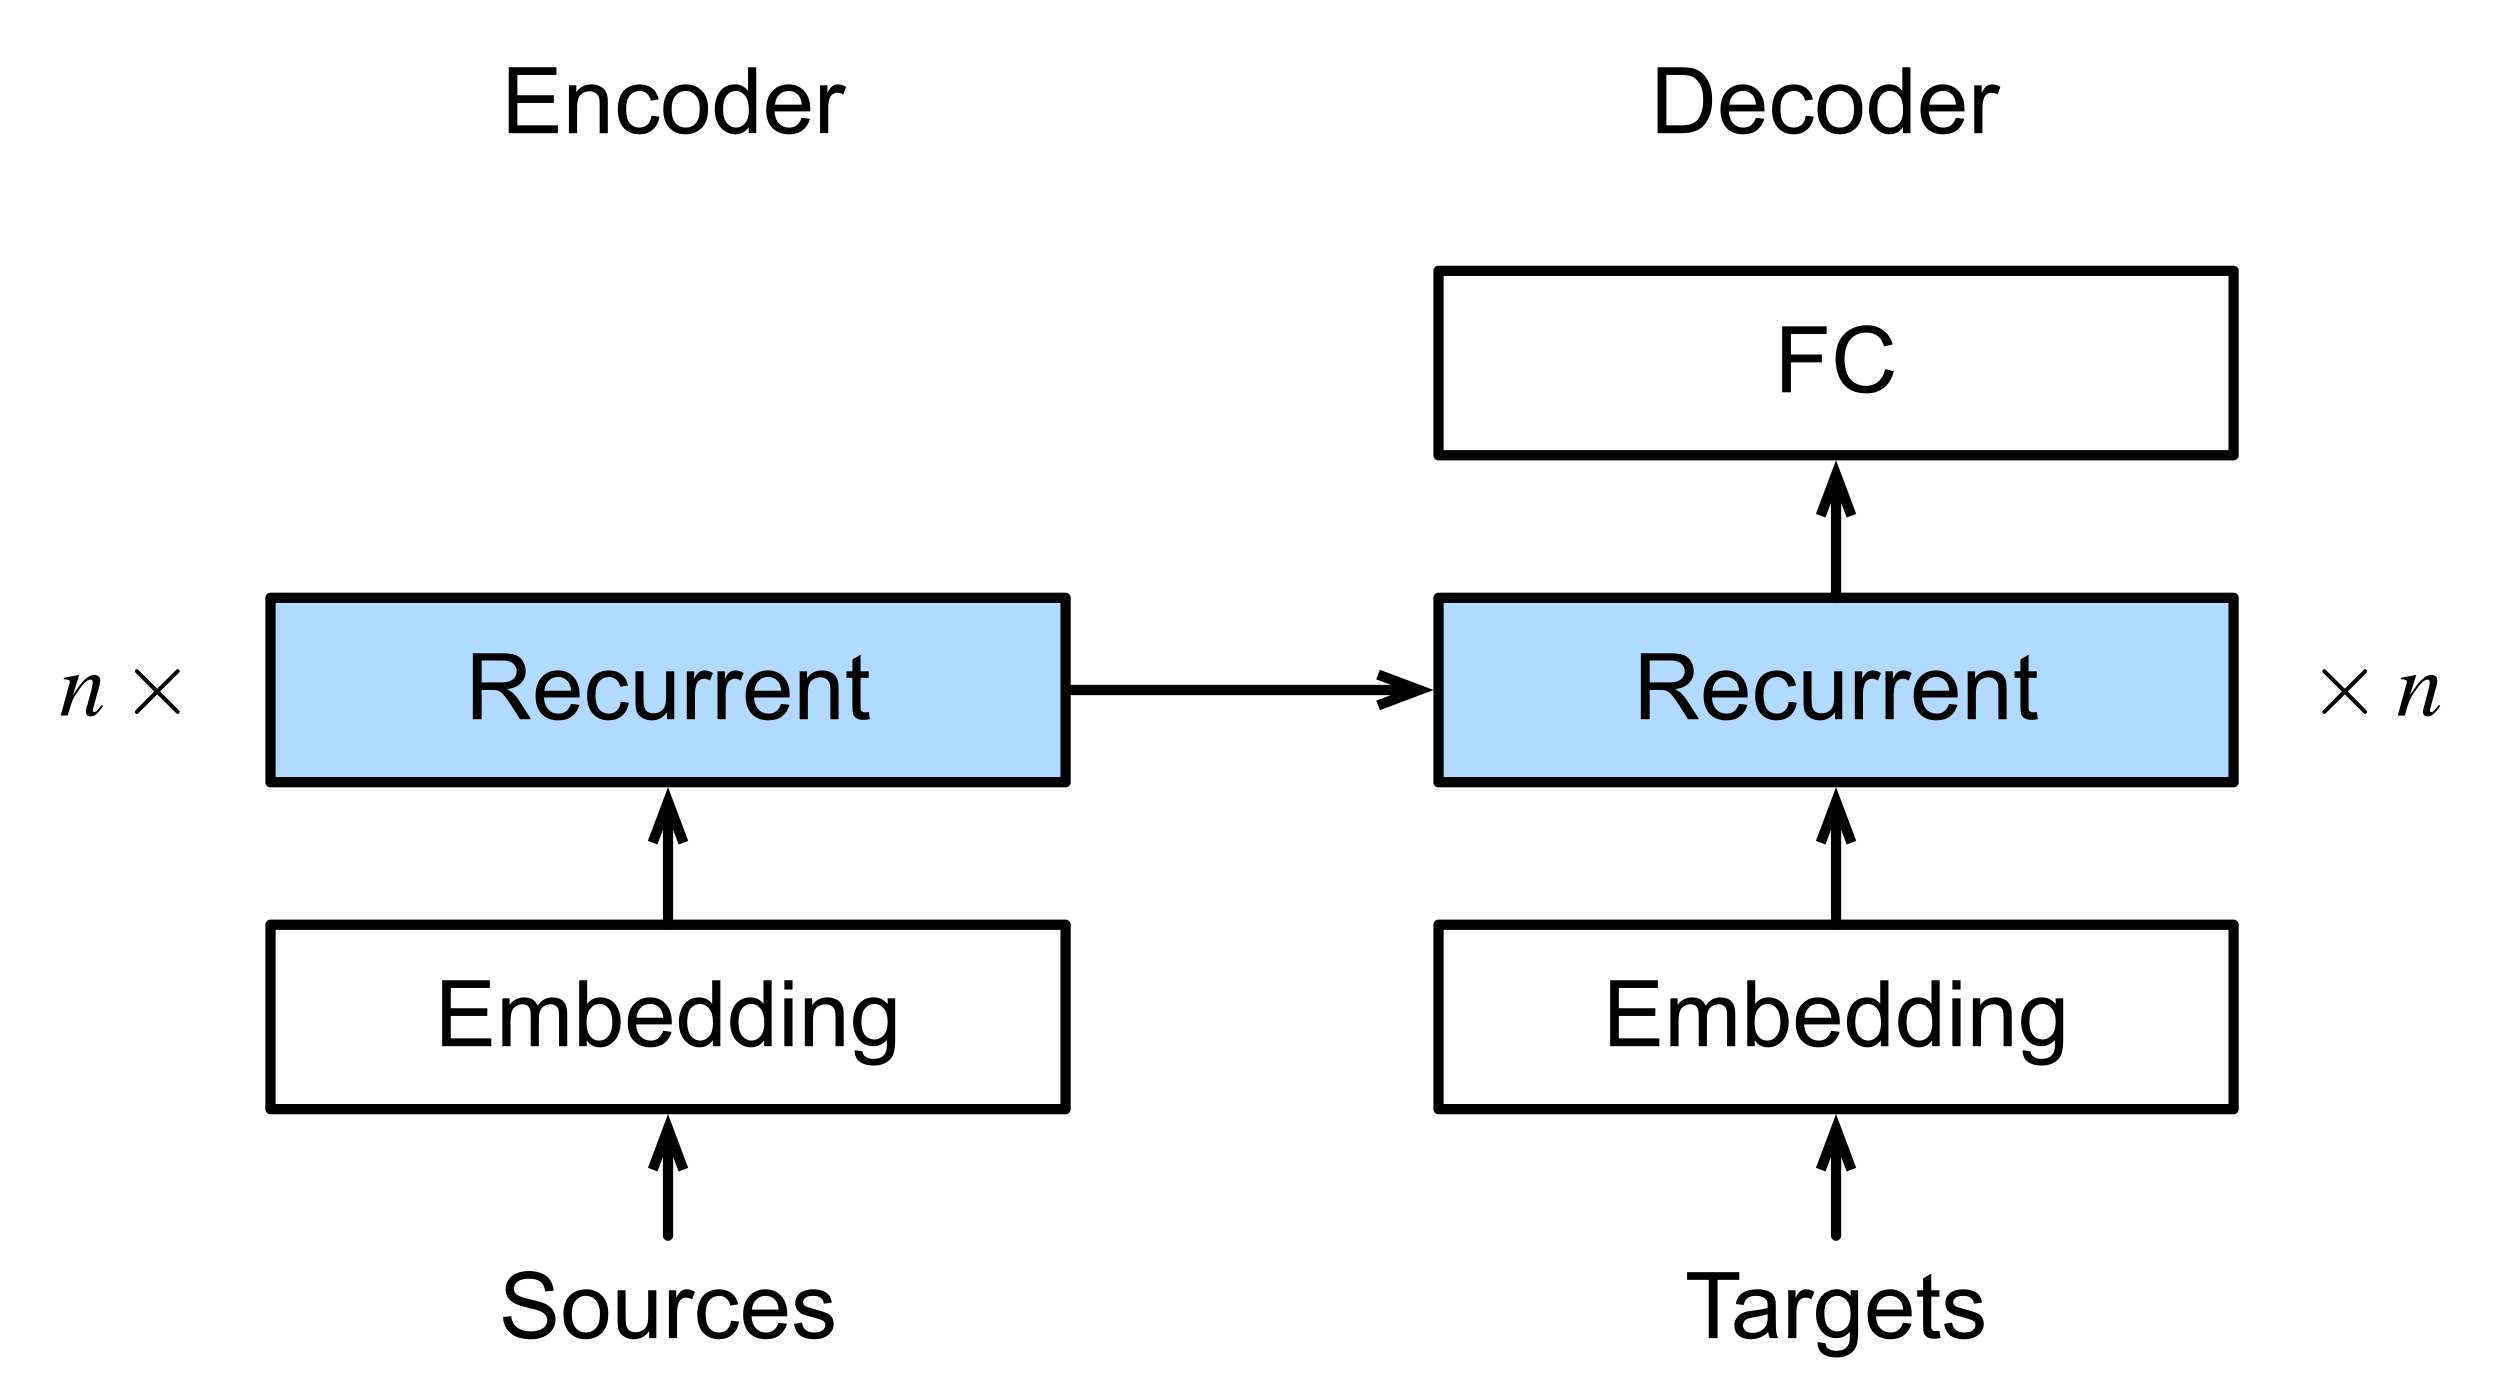 <?xml version="1.0" encoding="UTF-8"?>
<svg xmlns="http://www.w3.org/2000/svg" xmlns:xlink="http://www.w3.org/1999/xlink" width="305pt" height="170pt" viewBox="0 0 305 170" version="1.1">
<defs>
<clipPath id="clip1">
  <path d="M 16.25 81.406 L 22 81.406 L 22 87.344 L 16.25 87.344 Z M 16.25 81.406 "/>
</clipPath>
<clipPath id="clip2">
  <path d="M 283.125 81.406 L 289 81.406 L 289 87.344 L 283.125 87.344 Z M 283.125 81.406 "/>
</clipPath>
</defs>
<g id="surface1">
<path style="fill:none;stroke-width:1;stroke-linecap:round;stroke-linejoin:round;stroke:rgb(0%,0%,0%);stroke-opacity:1;stroke-miterlimit:10;" d="M 471.4 309.253 L 549 309.253 L 549 327.253 L 471.4 327.253 Z M 471.4 309.253 " transform="matrix(1.25,0,0,1.25,-556.25,-273.75)"/>
<path style=" stroke:none;fill-rule:nonzero;fill:rgb(0%,0%,0%);fill-opacity:1;" d="M 53.941 127.637 L 53.941 119.59 L 59.762 119.59 L 59.762 120.527 L 54.996 120.527 L 54.996 123.008 L 59.449 123.008 L 59.449 123.945 L 54.996 123.945 L 54.996 126.68 L 59.938 126.68 L 59.938 127.637 Z M 53.941 127.637 "/>
<path style=" stroke:none;fill-rule:nonzero;fill:rgb(0%,0%,0%);fill-opacity:1;" d="M 61.289 127.637 L 61.289 121.797 L 62.168 121.797 L 62.168 122.617 C 62.348 122.332 62.59 122.102 62.891 121.934 C 63.203 121.766 63.555 121.68 63.945 121.68 C 64.375 121.68 64.727 121.77 65 121.953 C 65.273 122.121 65.469 122.371 65.586 122.695 C 66.055 122.02 66.652 121.68 67.383 121.68 C 67.969 121.68 68.418 121.844 68.73 122.168 C 69.043 122.48 69.199 122.969 69.199 123.633 L 69.199 127.637 L 68.203 127.637 L 68.203 123.965 C 68.203 123.562 68.168 123.273 68.105 123.105 C 68.051 122.938 67.941 122.801 67.773 122.695 C 67.602 122.578 67.402 122.52 67.168 122.52 C 66.762 122.52 66.426 122.656 66.152 122.93 C 65.879 123.203 65.742 123.641 65.742 124.238 L 65.742 127.637 L 64.746 127.637 L 64.746 123.848 C 64.746 123.406 64.668 123.074 64.512 122.852 C 64.355 122.629 64.094 122.52 63.73 122.52 C 63.441 122.52 63.184 122.598 62.949 122.754 C 62.715 122.898 62.543 123.113 62.441 123.398 C 62.336 123.672 62.285 124.074 62.285 124.609 L 62.285 127.637 Z M 61.289 127.637 "/>
<path style=" stroke:none;fill-rule:nonzero;fill:rgb(0%,0%,0%);fill-opacity:1;" d="M 71.578 127.637 L 70.66 127.637 L 70.66 119.59 L 71.637 119.59 L 71.637 122.461 C 72.051 121.941 72.586 121.68 73.238 121.68 C 73.602 121.68 73.941 121.75 74.254 121.895 C 74.578 122.039 74.844 122.238 75.055 122.5 C 75.262 122.762 75.426 123.078 75.543 123.457 C 75.66 123.82 75.719 124.211 75.719 124.629 C 75.719 125.633 75.469 126.406 74.977 126.953 C 74.48 127.5 73.887 127.773 73.199 127.773 C 72.508 127.773 71.969 127.488 71.578 126.914 Z M 71.559 124.668 C 71.559 125.371 71.656 125.879 71.852 126.191 C 72.164 126.699 72.578 126.953 73.102 126.953 C 73.543 126.953 73.922 126.766 74.234 126.387 C 74.547 126.008 74.703 125.449 74.703 124.707 C 74.703 123.953 74.551 123.391 74.254 123.027 C 73.953 122.664 73.59 122.48 73.16 122.48 C 72.715 122.48 72.34 122.668 72.027 123.047 C 71.715 123.426 71.559 123.965 71.559 124.668 Z M 71.559 124.668 "/>
<path style=" stroke:none;fill-rule:nonzero;fill:rgb(0%,0%,0%);fill-opacity:1;" d="M 80.902 125.762 L 81.938 125.879 C 81.766 126.477 81.457 126.945 81.02 127.285 C 80.59 127.609 80.031 127.773 79.359 127.773 C 78.508 127.773 77.836 127.512 77.328 126.992 C 76.828 126.457 76.586 125.715 76.586 124.766 C 76.586 123.789 76.84 123.035 77.348 122.5 C 77.855 121.953 78.508 121.68 79.32 121.68 C 80.102 121.68 80.73 121.945 81.215 122.48 C 81.707 123 81.957 123.742 81.957 124.707 C 81.957 124.773 81.957 124.863 81.957 124.98 L 77.602 124.98 C 77.641 125.617 77.82 126.105 78.148 126.445 C 78.469 126.785 78.879 126.953 79.379 126.953 C 79.738 126.953 80.047 126.863 80.297 126.68 C 80.555 126.484 80.754 126.18 80.902 125.762 Z M 77.66 124.16 L 80.922 124.16 C 80.883 123.664 80.754 123.293 80.551 123.047 C 80.238 122.668 79.828 122.48 79.32 122.48 C 78.859 122.48 78.48 122.637 78.168 122.949 C 77.863 123.25 77.699 123.652 77.66 124.16 Z M 77.66 124.16 "/>
<path style=" stroke:none;fill-rule:nonzero;fill:rgb(0%,0%,0%);fill-opacity:1;" d="M 86.965 127.637 L 86.965 126.895 C 86.582 127.48 86.035 127.773 85.324 127.773 C 84.863 127.773 84.445 127.641 84.055 127.383 C 83.664 127.121 83.355 126.766 83.137 126.309 C 82.926 125.852 82.824 125.324 82.824 124.727 C 82.824 124.141 82.922 123.613 83.117 123.145 C 83.312 122.664 83.594 122.297 83.977 122.051 C 84.367 121.805 84.801 121.68 85.285 121.68 C 85.637 121.68 85.949 121.75 86.223 121.895 C 86.496 122.039 86.715 122.234 86.887 122.48 L 86.887 119.59 L 87.883 119.59 L 87.883 127.637 Z M 83.84 124.727 C 83.84 125.469 83.996 126.027 84.309 126.406 C 84.621 126.77 84.992 126.953 85.422 126.953 C 85.852 126.953 86.211 126.777 86.516 126.426 C 86.828 126.074 86.984 125.535 86.984 124.805 C 86.984 124.012 86.828 123.426 86.516 123.047 C 86.203 122.668 85.82 122.48 85.383 122.48 C 84.938 122.48 84.566 122.664 84.27 123.027 C 83.98 123.391 83.84 123.957 83.84 124.727 Z M 83.84 124.727 "/>
<path style=" stroke:none;fill-rule:nonzero;fill:rgb(0%,0%,0%);fill-opacity:1;" d="M 93.223 127.637 L 93.223 126.895 C 92.84 127.48 92.293 127.773 91.582 127.773 C 91.121 127.773 90.703 127.641 90.312 127.383 C 89.922 127.121 89.613 126.766 89.395 126.309 C 89.184 125.852 89.082 125.324 89.082 124.727 C 89.082 124.141 89.18 123.613 89.375 123.145 C 89.57 122.664 89.852 122.297 90.234 122.051 C 90.625 121.805 91.059 121.68 91.543 121.68 C 91.895 121.68 92.207 121.75 92.48 121.895 C 92.754 122.039 92.973 122.234 93.145 122.48 L 93.145 119.59 L 94.141 119.59 L 94.141 127.637 Z M 90.098 124.727 C 90.098 125.469 90.254 126.027 90.566 126.406 C 90.879 126.77 91.25 126.953 91.68 126.953 C 92.109 126.953 92.469 126.777 92.773 126.426 C 93.086 126.074 93.242 125.535 93.242 124.805 C 93.242 124.012 93.086 123.426 92.773 123.047 C 92.461 122.668 92.078 122.48 91.641 122.48 C 91.195 122.48 90.824 122.664 90.527 123.027 C 90.238 123.391 90.098 123.957 90.098 124.727 Z M 90.098 124.727 "/>
<path style=" stroke:none;fill-rule:nonzero;fill:rgb(0%,0%,0%);fill-opacity:1;" d="M 95.691 120.723 L 95.691 119.59 L 96.688 119.59 L 96.688 120.723 Z M 95.691 127.637 L 95.691 121.797 L 96.688 121.797 L 96.688 127.637 Z M 95.691 127.637 "/>
<path style=" stroke:none;fill-rule:nonzero;fill:rgb(0%,0%,0%);fill-opacity:1;" d="M 98.188 127.637 L 98.188 121.797 L 99.086 121.797 L 99.086 122.637 C 99.504 122 100.121 121.68 100.941 121.68 C 101.293 121.68 101.613 121.746 101.898 121.875 C 102.199 121.992 102.418 122.156 102.562 122.363 C 102.707 122.559 102.809 122.801 102.875 123.086 C 102.914 123.27 102.934 123.586 102.934 124.043 L 102.934 127.637 L 101.938 127.637 L 101.938 124.082 C 101.938 123.68 101.898 123.379 101.82 123.184 C 101.742 122.988 101.605 122.832 101.41 122.715 C 101.215 122.586 100.988 122.52 100.727 122.52 C 100.309 122.52 99.945 122.656 99.633 122.93 C 99.332 123.191 99.184 123.699 99.184 124.453 L 99.184 127.637 Z M 98.188 127.637 "/>
<path style=" stroke:none;fill-rule:nonzero;fill:rgb(0%,0%,0%);fill-opacity:1;" d="M 104.27 128.125 L 105.227 128.262 C 105.266 128.559 105.375 128.773 105.559 128.906 C 105.805 129.086 106.145 129.18 106.574 129.18 C 107.031 129.18 107.383 129.086 107.629 128.906 C 107.875 128.719 108.047 128.465 108.137 128.145 C 108.188 127.934 108.207 127.512 108.195 126.875 C 107.766 127.383 107.23 127.637 106.594 127.637 C 105.785 127.637 105.16 127.352 104.719 126.777 C 104.289 126.191 104.074 125.496 104.074 124.688 C 104.074 124.129 104.172 123.613 104.367 123.145 C 104.574 122.676 104.867 122.316 105.246 122.07 C 105.625 121.809 106.074 121.68 106.594 121.68 C 107.285 121.68 107.852 121.953 108.293 122.5 L 108.293 121.797 L 109.211 121.797 L 109.211 126.836 C 109.211 127.742 109.113 128.387 108.918 128.77 C 108.734 129.145 108.441 129.441 108.039 129.668 C 107.648 129.887 107.16 130 106.574 130 C 105.871 130 105.305 129.844 104.875 129.531 C 104.457 129.219 104.258 128.75 104.27 128.125 Z M 105.09 124.609 C 105.09 125.379 105.238 125.938 105.539 126.289 C 105.84 126.641 106.215 126.816 106.672 126.816 C 107.129 126.816 107.512 126.641 107.824 126.289 C 108.137 125.938 108.293 125.391 108.293 124.648 C 108.293 123.934 108.129 123.391 107.805 123.027 C 107.492 122.664 107.113 122.48 106.672 122.48 C 106.23 122.48 105.852 122.664 105.539 123.027 C 105.238 123.379 105.09 123.906 105.09 124.609 Z M 105.09 124.609 "/>
<path style=" stroke:none;fill-rule:nonzero;fill:rgb(0%,0%,0%);fill-opacity:1;" d="M 61.375 160.672 L 62.371 160.574 C 62.418 160.98 62.531 161.312 62.703 161.57 C 62.883 161.836 63.156 162.039 63.523 162.195 C 63.883 162.352 64.293 162.43 64.754 162.43 C 65.152 162.43 65.516 162.371 65.828 162.254 C 66.141 162.137 66.375 161.977 66.531 161.766 C 66.688 161.547 66.766 161.312 66.766 161.062 C 66.766 160.82 66.688 160.602 66.531 160.418 C 66.383 160.223 66.145 160.062 65.809 159.93 C 65.598 159.844 65.125 159.711 64.383 159.539 C 63.641 159.359 63.117 159.188 62.82 159.031 C 62.438 158.836 62.156 158.594 61.961 158.289 C 61.773 157.992 61.688 157.656 61.688 157.273 C 61.688 156.875 61.793 156.492 62.02 156.141 C 62.254 155.789 62.59 155.523 63.035 155.34 C 63.473 155.16 63.973 155.066 64.52 155.066 C 65.113 155.066 65.641 155.164 66.102 155.359 C 66.555 155.547 66.902 155.824 67.137 156.199 C 67.379 156.578 67.516 157 67.547 157.469 L 66.512 157.547 C 66.457 157.039 66.277 156.656 65.965 156.395 C 65.652 156.137 65.184 156.004 64.559 156.004 C 63.918 156.004 63.449 156.121 63.152 156.355 C 62.848 156.59 62.703 156.879 62.703 157.215 C 62.703 157.504 62.805 157.738 63.016 157.918 C 63.219 158.113 63.758 158.309 64.617 158.504 C 65.484 158.699 66.086 158.871 66.414 159.012 C 66.883 159.223 67.223 159.496 67.449 159.832 C 67.668 160.16 67.781 160.547 67.781 160.984 C 67.781 161.406 67.652 161.805 67.41 162.195 C 67.16 162.578 66.809 162.867 66.355 163.074 C 65.895 163.281 65.383 163.387 64.812 163.387 C 64.078 163.387 63.469 163.281 62.977 163.074 C 62.477 162.855 62.086 162.539 61.805 162.117 C 61.531 161.688 61.383 161.211 61.375 160.672 Z M 61.375 160.672 "/>
<path style=" stroke:none;fill-rule:nonzero;fill:rgb(0%,0%,0%);fill-opacity:1;" d="M 68.742 160.34 C 68.742 159.262 69.039 158.461 69.641 157.938 C 70.148 157.508 70.758 157.293 71.477 157.293 C 72.281 157.293 72.941 157.555 73.449 158.074 C 73.957 158.598 74.211 159.32 74.211 160.242 C 74.211 161 74.094 161.59 73.859 162.02 C 73.633 162.449 73.312 162.789 72.883 163.035 C 72.453 163.27 71.984 163.387 71.477 163.387 C 70.656 163.387 69.992 163.129 69.484 162.605 C 68.984 162.074 68.742 161.316 68.742 160.34 Z M 69.758 160.34 C 69.758 161.082 69.918 161.645 70.246 162.02 C 70.566 162.387 70.977 162.566 71.477 162.566 C 71.969 162.566 72.379 162.387 72.707 162.02 C 73.027 161.645 73.195 161.07 73.195 160.301 C 73.195 159.586 73.027 159.039 72.707 158.66 C 72.379 158.285 71.969 158.094 71.477 158.094 C 70.977 158.094 70.566 158.285 70.246 158.66 C 69.918 159.027 69.758 159.586 69.758 160.34 Z M 69.758 160.34 "/>
<path style=" stroke:none;fill-rule:nonzero;fill:rgb(0%,0%,0%);fill-opacity:1;" d="M 79.195 163.25 L 79.195 162.391 C 78.738 163.055 78.121 163.387 77.34 163.387 C 77 163.387 76.684 163.32 76.383 163.191 C 76.082 163.051 75.855 162.879 75.699 162.684 C 75.555 162.488 75.457 162.25 75.406 161.961 C 75.367 161.766 75.348 161.453 75.348 161.023 L 75.348 157.41 L 76.324 157.41 L 76.324 160.652 C 76.324 161.176 76.352 161.523 76.402 161.688 C 76.453 161.953 76.578 162.156 76.773 162.312 C 76.98 162.461 77.234 162.527 77.535 162.527 C 77.836 162.527 78.113 162.461 78.375 162.312 C 78.637 162.156 78.816 161.953 78.922 161.688 C 79.027 161.43 79.078 161.043 79.078 160.535 L 79.078 157.41 L 80.074 157.41 L 80.074 163.25 Z M 79.195 163.25 "/>
<path style=" stroke:none;fill-rule:nonzero;fill:rgb(0%,0%,0%);fill-opacity:1;" d="M 81.605 163.25 L 81.605 157.41 L 82.504 157.41 L 82.504 158.309 C 82.727 157.895 82.934 157.621 83.129 157.488 C 83.324 157.359 83.539 157.293 83.773 157.293 C 84.098 157.293 84.438 157.398 84.789 157.605 L 84.438 158.523 C 84.203 158.383 83.961 158.309 83.715 158.309 C 83.508 158.309 83.312 158.375 83.129 158.504 C 82.961 158.637 82.836 158.816 82.758 159.051 C 82.652 159.402 82.602 159.789 82.602 160.203 L 82.602 163.25 Z M 81.605 163.25 "/>
<path style=" stroke:none;fill-rule:nonzero;fill:rgb(0%,0%,0%);fill-opacity:1;" d="M 89.18 161.121 L 90.156 161.238 C 90.051 161.918 89.777 162.445 89.336 162.82 C 88.895 163.203 88.352 163.387 87.715 163.387 C 86.922 163.387 86.281 163.129 85.801 162.605 C 85.32 162.086 85.078 161.336 85.078 160.359 C 85.078 159.727 85.184 159.168 85.391 158.699 C 85.598 158.23 85.91 157.879 86.328 157.645 C 86.758 157.41 87.227 157.293 87.734 157.293 C 88.359 157.293 88.875 157.461 89.277 157.781 C 89.68 158.094 89.941 158.543 90.059 159.129 L 89.102 159.285 C 89.012 158.895 88.848 158.602 88.613 158.406 C 88.379 158.203 88.098 158.094 87.773 158.094 C 87.266 158.094 86.855 158.281 86.543 158.641 C 86.242 158.992 86.094 159.555 86.094 160.32 C 86.094 161.117 86.242 161.688 86.543 162.039 C 86.844 162.391 87.234 162.566 87.715 162.566 C 88.105 162.566 88.43 162.449 88.691 162.215 C 88.953 161.98 89.113 161.617 89.18 161.121 Z M 89.18 161.121 "/>
<path style=" stroke:none;fill-rule:nonzero;fill:rgb(0%,0%,0%);fill-opacity:1;" d="M 94.98 161.375 L 96.016 161.492 C 95.848 162.094 95.539 162.562 95.098 162.898 C 94.668 163.227 94.113 163.387 93.438 163.387 C 92.59 163.387 91.914 163.129 91.406 162.605 C 90.91 162.074 90.664 161.332 90.664 160.379 C 90.664 159.402 90.918 158.648 91.426 158.113 C 91.934 157.566 92.59 157.293 93.398 157.293 C 94.18 157.293 94.812 157.562 95.293 158.094 C 95.789 158.617 96.035 159.359 96.035 160.32 C 96.035 160.391 96.035 160.477 96.035 160.594 L 91.68 160.594 C 91.719 161.234 91.902 161.723 92.227 162.059 C 92.551 162.398 92.961 162.566 93.457 162.566 C 93.82 162.566 94.129 162.477 94.375 162.293 C 94.637 162.098 94.836 161.797 94.98 161.375 Z M 91.738 159.773 L 95 159.773 C 94.961 159.281 94.836 158.91 94.629 158.66 C 94.316 158.285 93.906 158.094 93.398 158.094 C 92.941 158.094 92.559 158.25 92.246 158.562 C 91.945 158.867 91.777 159.266 91.738 159.773 Z M 91.738 159.773 "/>
<path style=" stroke:none;fill-rule:nonzero;fill:rgb(0%,0%,0%);fill-opacity:1;" d="M 96.863 161.512 L 97.84 161.355 C 97.891 161.746 98.039 162.047 98.289 162.254 C 98.547 162.465 98.898 162.566 99.344 162.566 C 99.797 162.566 100.137 162.477 100.359 162.293 C 100.578 162.113 100.691 161.898 100.691 161.648 C 100.691 161.414 100.594 161.238 100.398 161.121 C 100.254 161.031 99.914 160.914 99.383 160.77 C 98.652 160.59 98.145 160.434 97.859 160.301 C 97.586 160.172 97.375 159.988 97.234 159.754 C 97.09 159.52 97.02 159.262 97.02 158.973 C 97.02 158.715 97.078 158.477 97.195 158.25 C 97.312 158.031 97.473 157.84 97.684 157.684 C 97.84 157.582 98.047 157.488 98.309 157.41 C 98.582 157.332 98.867 157.293 99.168 157.293 C 99.621 157.293 100.02 157.359 100.359 157.488 C 100.711 157.621 100.969 157.797 101.141 158.016 C 101.309 158.242 101.426 158.539 101.492 158.914 L 100.516 159.051 C 100.477 158.754 100.344 158.52 100.125 158.348 C 99.914 158.18 99.621 158.094 99.246 158.094 C 98.789 158.094 98.465 158.172 98.27 158.328 C 98.074 158.477 97.977 158.648 97.977 158.855 C 97.977 158.988 98.016 159.102 98.094 159.188 C 98.172 159.305 98.301 159.398 98.484 159.461 C 98.574 159.5 98.859 159.586 99.344 159.715 C 100.047 159.898 100.535 160.047 100.809 160.164 C 101.094 160.281 101.316 160.457 101.473 160.691 C 101.629 160.914 101.707 161.195 101.707 161.531 C 101.707 161.875 101.609 162.188 101.414 162.469 C 101.219 162.758 100.938 162.984 100.574 163.152 C 100.223 163.309 99.812 163.387 99.344 163.387 C 98.586 163.387 98.008 163.23 97.605 162.918 C 97.215 162.594 96.965 162.125 96.863 161.512 Z M 96.863 161.512 "/>
<path style="fill:none;stroke-width:1;stroke-linecap:round;stroke-linejoin:round;stroke:rgb(0%,0%,0%);stroke-opacity:1;stroke-miterlimit:10;" d="M 549 286.344 L 579.5 286.344 " transform="matrix(1.25,0,0,1.25,-556.25,-273.75)"/>
<path style="fill:none;stroke-width:1;stroke-linecap:butt;stroke-linejoin:miter;stroke:rgb(0%,0%,0%);stroke-opacity:1;stroke-miterlimit:10;" d="M 583.5 286.344 L 579.5 286.344 M 579.5 284.844 L 583.5 286.344 L 579.5 287.844 " transform="matrix(1.25,0,0,1.25,-556.25,-273.75)"/>
<path style="fill:none;stroke-width:1;stroke-linecap:round;stroke-linejoin:round;stroke:rgb(0%,0%,0%);stroke-opacity:1;stroke-miterlimit:10;" d="M 510.2 339.6 L 510.2 333.156 " transform="matrix(1.25,0,0,1.25,-556.25,-273.75)"/>
<path style="fill:none;stroke-width:1;stroke-linecap:butt;stroke-linejoin:miter;stroke:rgb(0%,0%,0%);stroke-opacity:1;stroke-miterlimit:10;" d="M 510.2 329.156 L 510.2 333.156 M 508.7 333.156 L 510.2 329.156 L 511.7 333.156 " transform="matrix(1.25,0,0,1.25,-556.25,-273.75)"/>
<path style=" stroke:none;fill-rule:nonzero;fill:rgb(0%,0%,0%);fill-opacity:1;" d="M 62.062 16.25 L 62.062 8.203 L 67.883 8.203 L 67.883 9.141 L 63.117 9.141 L 63.117 11.621 L 67.57 11.621 L 67.57 12.559 L 63.117 12.559 L 63.117 15.293 L 68.059 15.293 L 68.059 16.25 Z M 62.062 16.25 "/>
<path style=" stroke:none;fill-rule:nonzero;fill:rgb(0%,0%,0%);fill-opacity:1;" d="M 69.41 16.25 L 69.41 10.41 L 70.309 10.41 L 70.309 11.25 C 70.723 10.617 71.344 10.293 72.164 10.293 C 72.516 10.293 72.832 10.359 73.121 10.488 C 73.418 10.605 73.641 10.773 73.785 10.977 C 73.926 11.172 74.031 11.414 74.098 11.699 C 74.137 11.883 74.156 12.203 74.156 12.656 L 74.156 16.25 L 73.16 16.25 L 73.16 12.695 C 73.16 12.297 73.121 11.992 73.043 11.797 C 72.965 11.602 72.828 11.445 72.633 11.328 C 72.438 11.203 72.207 11.133 71.949 11.133 C 71.531 11.133 71.168 11.27 70.855 11.543 C 70.555 11.805 70.406 12.312 70.406 13.066 L 70.406 16.25 Z M 69.41 16.25 "/>
<path style=" stroke:none;fill-rule:nonzero;fill:rgb(0%,0%,0%);fill-opacity:1;" d="M 79.477 14.121 L 80.453 14.238 C 80.344 14.918 80.07 15.445 79.633 15.82 C 79.188 16.203 78.645 16.387 78.012 16.387 C 77.215 16.387 76.574 16.129 76.098 15.605 C 75.613 15.086 75.375 14.336 75.375 13.359 C 75.375 12.727 75.477 12.168 75.688 11.699 C 75.891 11.23 76.203 10.879 76.625 10.645 C 77.055 10.41 77.523 10.293 78.031 10.293 C 78.656 10.293 79.168 10.461 79.574 10.781 C 79.973 11.094 80.238 11.543 80.355 12.129 L 79.398 12.285 C 79.305 11.895 79.145 11.602 78.91 11.406 C 78.676 11.203 78.391 11.094 78.07 11.094 C 77.562 11.094 77.152 11.281 76.84 11.641 C 76.535 11.992 76.391 12.555 76.391 13.32 C 76.391 14.117 76.535 14.688 76.84 15.039 C 77.137 15.391 77.527 15.566 78.012 15.566 C 78.402 15.566 78.723 15.449 78.988 15.215 C 79.246 14.98 79.406 14.617 79.477 14.121 Z M 79.477 14.121 "/>
<path style=" stroke:none;fill-rule:nonzero;fill:rgb(0%,0%,0%);fill-opacity:1;" d="M 80.922 13.34 C 80.922 12.262 81.219 11.461 81.82 10.938 C 82.328 10.508 82.938 10.293 83.656 10.293 C 84.461 10.293 85.121 10.555 85.629 11.074 C 86.137 11.598 86.391 12.32 86.391 13.242 C 86.391 14 86.273 14.59 86.039 15.02 C 85.812 15.449 85.492 15.789 85.062 16.035 C 84.633 16.27 84.164 16.387 83.656 16.387 C 82.836 16.387 82.172 16.129 81.664 15.605 C 81.164 15.074 80.922 14.316 80.922 13.34 Z M 81.938 13.34 C 81.938 14.082 82.098 14.645 82.426 15.02 C 82.746 15.387 83.156 15.566 83.656 15.566 C 84.148 15.566 84.559 15.387 84.887 15.02 C 85.207 14.645 85.375 14.07 85.375 13.301 C 85.375 12.586 85.207 12.039 84.887 11.66 C 84.559 11.285 84.148 11.094 83.656 11.094 C 83.156 11.094 82.746 11.285 82.426 11.66 C 82.098 12.027 81.938 12.586 81.938 13.34 Z M 81.938 13.34 "/>
<path style=" stroke:none;fill-rule:nonzero;fill:rgb(0%,0%,0%);fill-opacity:1;" d="M 91.34 16.25 L 91.34 15.508 C 90.957 16.094 90.41 16.387 89.699 16.387 C 89.238 16.387 88.82 16.254 88.43 15.996 C 88.039 15.738 87.73 15.383 87.512 14.922 C 87.301 14.469 87.199 13.941 87.199 13.34 C 87.199 12.754 87.297 12.227 87.492 11.758 C 87.688 11.281 87.969 10.914 88.352 10.664 C 88.742 10.422 89.176 10.293 89.66 10.293 C 90.012 10.293 90.324 10.367 90.598 10.508 C 90.871 10.656 91.09 10.852 91.262 11.094 L 91.262 8.203 L 92.258 8.203 L 92.258 16.25 Z M 88.215 13.34 C 88.215 14.082 88.371 14.645 88.684 15.02 C 88.996 15.387 89.367 15.566 89.797 15.566 C 90.227 15.566 90.586 15.391 90.891 15.039 C 91.203 14.688 91.359 14.148 91.359 13.418 C 91.359 12.625 91.203 12.039 90.891 11.66 C 90.578 11.285 90.195 11.094 89.758 11.094 C 89.312 11.094 88.941 11.281 88.645 11.641 C 88.355 12.008 88.215 12.574 88.215 13.34 Z M 88.215 13.34 "/>
<path style=" stroke:none;fill-rule:nonzero;fill:rgb(0%,0%,0%);fill-opacity:1;" d="M 97.793 14.375 L 98.828 14.492 C 98.656 15.094 98.348 15.562 97.91 15.898 C 97.48 16.227 96.922 16.387 96.25 16.387 C 95.398 16.387 94.727 16.129 94.219 15.605 C 93.719 15.074 93.477 14.332 93.477 13.379 C 93.477 12.402 93.73 11.648 94.238 11.113 C 94.746 10.566 95.398 10.293 96.211 10.293 C 96.992 10.293 97.621 10.562 98.105 11.094 C 98.598 11.617 98.848 12.359 98.848 13.32 C 98.848 13.391 98.848 13.477 98.848 13.594 L 94.492 13.594 C 94.531 14.234 94.711 14.723 95.039 15.059 C 95.359 15.398 95.77 15.566 96.27 15.566 C 96.629 15.566 96.938 15.477 97.188 15.293 C 97.445 15.098 97.645 14.797 97.793 14.375 Z M 94.551 12.773 L 97.812 12.773 C 97.773 12.281 97.645 11.91 97.441 11.66 C 97.129 11.285 96.719 11.094 96.211 11.094 C 95.75 11.094 95.371 11.25 95.059 11.562 C 94.754 11.867 94.59 12.266 94.551 12.773 Z M 94.551 12.773 "/>
<path style=" stroke:none;fill-rule:nonzero;fill:rgb(0%,0%,0%);fill-opacity:1;" d="M 100.047 16.25 L 100.047 10.41 L 100.945 10.41 L 100.945 11.309 C 101.164 10.895 101.375 10.621 101.57 10.488 C 101.766 10.359 101.98 10.293 102.215 10.293 C 102.535 10.293 102.879 10.398 103.23 10.605 L 102.879 11.523 C 102.645 11.383 102.398 11.309 102.156 11.309 C 101.945 11.309 101.75 11.375 101.57 11.504 C 101.398 11.637 101.277 11.816 101.199 12.051 C 101.09 12.402 101.043 12.789 101.043 13.203 L 101.043 16.25 Z M 100.047 16.25 "/>
<path style=" stroke:none;fill-rule:nonzero;fill:rgb(0%,0%,0%);fill-opacity:1;" d="M 202.223 16.25 L 202.223 8.203 L 204.996 8.203 C 205.633 8.203 206.113 8.242 206.441 8.32 C 206.895 8.43 207.285 8.613 207.613 8.887 C 208.043 9.254 208.359 9.719 208.57 10.273 C 208.777 10.82 208.883 11.461 208.883 12.188 C 208.883 12.805 208.809 13.34 208.668 13.809 C 208.523 14.277 208.34 14.668 208.121 14.98 C 207.898 15.293 207.652 15.543 207.379 15.723 C 207.117 15.895 206.797 16.023 206.422 16.113 C 206.055 16.207 205.625 16.25 205.133 16.25 Z M 203.297 15.293 L 205.016 15.293 C 205.547 15.293 205.965 15.25 206.266 15.156 C 206.562 15.055 206.805 14.914 206.988 14.727 C 207.234 14.484 207.43 14.141 207.574 13.711 C 207.715 13.281 207.789 12.77 207.789 12.168 C 207.789 11.324 207.652 10.68 207.379 10.234 C 207.105 9.781 206.766 9.473 206.363 9.316 C 206.074 9.199 205.621 9.141 204.996 9.141 L 203.297 9.141 Z M 203.297 15.293 "/>
<path style=" stroke:none;fill-rule:nonzero;fill:rgb(0%,0%,0%);fill-opacity:1;" d="M 214.215 14.375 L 215.25 14.492 C 215.078 15.094 214.773 15.562 214.332 15.898 C 213.902 16.227 213.348 16.387 212.672 16.387 C 211.824 16.387 211.148 16.129 210.641 15.605 C 210.145 15.074 209.898 14.332 209.898 13.379 C 209.898 12.402 210.152 11.648 210.66 11.113 C 211.168 10.566 211.824 10.293 212.633 10.293 C 213.414 10.293 214.043 10.562 214.527 11.094 C 215.02 11.617 215.27 12.359 215.27 13.32 C 215.27 13.391 215.27 13.477 215.27 13.594 L 210.914 13.594 C 210.953 14.234 211.133 14.723 211.461 15.059 C 211.785 15.398 212.195 15.566 212.691 15.566 C 213.055 15.566 213.359 15.477 213.609 15.293 C 213.867 15.098 214.07 14.797 214.215 14.375 Z M 210.973 12.773 L 214.234 12.773 C 214.195 12.281 214.07 11.91 213.863 11.66 C 213.551 11.285 213.141 11.094 212.633 11.094 C 212.176 11.094 211.793 11.25 211.48 11.562 C 211.18 11.867 211.012 12.266 210.973 12.773 Z M 210.973 12.773 "/>
<path style=" stroke:none;fill-rule:nonzero;fill:rgb(0%,0%,0%);fill-opacity:1;" d="M 220.297 14.121 L 221.273 14.238 C 221.164 14.918 220.891 15.445 220.453 15.82 C 220.008 16.203 219.465 16.387 218.832 16.387 C 218.035 16.387 217.395 16.129 216.918 15.605 C 216.434 15.086 216.195 14.336 216.195 13.359 C 216.195 12.727 216.297 12.168 216.508 11.699 C 216.711 11.23 217.023 10.879 217.445 10.645 C 217.875 10.41 218.344 10.293 218.852 10.293 C 219.477 10.293 219.988 10.461 220.395 10.781 C 220.793 11.094 221.059 11.543 221.176 12.129 L 220.219 12.285 C 220.125 11.895 219.965 11.602 219.73 11.406 C 219.496 11.203 219.211 11.094 218.891 11.094 C 218.383 11.094 217.973 11.281 217.66 11.641 C 217.355 11.992 217.211 12.555 217.211 13.32 C 217.211 14.117 217.355 14.688 217.66 15.039 C 217.957 15.391 218.348 15.566 218.832 15.566 C 219.223 15.566 219.543 15.449 219.809 15.215 C 220.066 14.98 220.227 14.617 220.297 14.121 Z M 220.297 14.121 "/>
<path style=" stroke:none;fill-rule:nonzero;fill:rgb(0%,0%,0%);fill-opacity:1;" d="M 221.742 13.34 C 221.742 12.262 222.039 11.461 222.641 10.938 C 223.148 10.508 223.758 10.293 224.477 10.293 C 225.281 10.293 225.941 10.555 226.449 11.074 C 226.957 11.598 227.211 12.32 227.211 13.242 C 227.211 14 227.094 14.59 226.859 15.02 C 226.633 15.449 226.312 15.789 225.883 16.035 C 225.453 16.27 224.984 16.387 224.477 16.387 C 223.656 16.387 222.992 16.129 222.484 15.605 C 221.984 15.074 221.742 14.316 221.742 13.34 Z M 222.758 13.34 C 222.758 14.082 222.918 14.645 223.246 15.02 C 223.566 15.387 223.977 15.566 224.477 15.566 C 224.969 15.566 225.379 15.387 225.707 15.02 C 226.027 14.645 226.195 14.07 226.195 13.301 C 226.195 12.586 226.027 12.039 225.707 11.66 C 225.379 11.285 224.969 11.094 224.477 11.094 C 223.977 11.094 223.566 11.285 223.246 11.66 C 222.918 12.027 222.758 12.586 222.758 13.34 Z M 222.758 13.34 "/>
<path style=" stroke:none;fill-rule:nonzero;fill:rgb(0%,0%,0%);fill-opacity:1;" d="M 232.16 16.25 L 232.16 15.508 C 231.777 16.094 231.23 16.387 230.52 16.387 C 230.059 16.387 229.641 16.254 229.25 15.996 C 228.859 15.738 228.551 15.383 228.332 14.922 C 228.121 14.469 228.02 13.941 228.02 13.34 C 228.02 12.754 228.117 12.227 228.312 11.758 C 228.508 11.281 228.789 10.914 229.172 10.664 C 229.562 10.422 229.996 10.293 230.48 10.293 C 230.832 10.293 231.145 10.367 231.418 10.508 C 231.691 10.656 231.91 10.852 232.082 11.094 L 232.082 8.203 L 233.078 8.203 L 233.078 16.25 Z M 229.035 13.34 C 229.035 14.082 229.191 14.645 229.504 15.02 C 229.816 15.387 230.188 15.566 230.617 15.566 C 231.047 15.566 231.406 15.391 231.711 15.039 C 232.023 14.688 232.18 14.148 232.18 13.418 C 232.18 12.625 232.023 12.039 231.711 11.66 C 231.398 11.285 231.016 11.094 230.578 11.094 C 230.133 11.094 229.762 11.281 229.465 11.641 C 229.176 12.008 229.035 12.574 229.035 13.34 Z M 229.035 13.34 "/>
<path style=" stroke:none;fill-rule:nonzero;fill:rgb(0%,0%,0%);fill-opacity:1;" d="M 238.613 14.375 L 239.648 14.492 C 239.477 15.094 239.168 15.562 238.73 15.898 C 238.301 16.227 237.742 16.387 237.07 16.387 C 236.219 16.387 235.547 16.129 235.039 15.605 C 234.539 15.074 234.297 14.332 234.297 13.379 C 234.297 12.402 234.551 11.648 235.059 11.113 C 235.566 10.566 236.219 10.293 237.031 10.293 C 237.812 10.293 238.441 10.562 238.926 11.094 C 239.418 11.617 239.668 12.359 239.668 13.32 C 239.668 13.391 239.668 13.477 239.668 13.594 L 235.312 13.594 C 235.352 14.234 235.531 14.723 235.859 15.059 C 236.18 15.398 236.59 15.566 237.09 15.566 C 237.449 15.566 237.758 15.477 238.008 15.293 C 238.266 15.098 238.465 14.797 238.613 14.375 Z M 235.371 12.773 L 238.633 12.773 C 238.594 12.281 238.465 11.91 238.262 11.66 C 237.949 11.285 237.539 11.094 237.031 11.094 C 236.57 11.094 236.191 11.25 235.879 11.562 C 235.574 11.867 235.41 12.266 235.371 12.773 Z M 235.371 12.773 "/>
<path style=" stroke:none;fill-rule:nonzero;fill:rgb(0%,0%,0%);fill-opacity:1;" d="M 240.863 16.25 L 240.863 10.41 L 241.762 10.41 L 241.762 11.309 C 241.984 10.895 242.191 10.621 242.387 10.488 C 242.582 10.359 242.797 10.293 243.031 10.293 C 243.355 10.293 243.695 10.398 244.047 10.605 L 243.695 11.523 C 243.461 11.383 243.219 11.309 242.973 11.309 C 242.766 11.309 242.57 11.375 242.387 11.504 C 242.219 11.637 242.094 11.816 242.016 12.051 C 241.91 12.402 241.859 12.789 241.859 13.203 L 241.859 16.25 Z M 240.863 16.25 "/>
<path style="fill-rule:nonzero;fill:rgb(69.804%,85.098%,100%);fill-opacity:1;stroke-width:1;stroke-linecap:round;stroke-linejoin:round;stroke:rgb(0%,0%,0%);stroke-opacity:1;stroke-miterlimit:10;" d="M 471.4 277.344 L 549 277.344 L 549 295.344 L 471.4 295.344 Z M 471.4 277.344 " transform="matrix(1.25,0,0,1.25,-556.25,-273.75)"/>
<path style=" stroke:none;fill-rule:nonzero;fill:rgb(0%,0%,0%);fill-opacity:1;" d="M 57.684 87.746 L 57.684 79.699 L 61.258 79.699 C 61.969 79.699 62.516 79.773 62.898 79.914 C 63.273 80.062 63.57 80.316 63.797 80.676 C 64.016 81.043 64.129 81.449 64.129 81.887 C 64.129 82.465 63.938 82.941 63.562 83.332 C 63.195 83.723 62.629 83.973 61.863 84.074 C 62.137 84.223 62.352 84.359 62.508 84.484 C 62.82 84.773 63.113 85.129 63.387 85.559 L 64.793 87.746 L 63.445 87.746 L 62.371 86.066 C 62.066 85.59 61.812 85.223 61.609 84.973 C 61.414 84.715 61.227 84.535 61.062 84.426 C 60.906 84.324 60.75 84.25 60.594 84.211 C 60.461 84.188 60.262 84.172 59.988 84.172 L 58.758 84.172 L 58.758 87.746 Z M 58.758 83.254 L 61.043 83.254 C 61.535 83.254 61.922 83.207 62.195 83.098 C 62.469 82.996 62.672 82.836 62.82 82.609 C 62.961 82.391 63.035 82.152 63.035 81.887 C 63.035 81.512 62.887 81.199 62.605 80.949 C 62.332 80.707 61.891 80.578 61.297 80.578 L 58.758 80.578 Z M 58.758 83.254 "/>
<path style=" stroke:none;fill-rule:nonzero;fill:rgb(0%,0%,0%);fill-opacity:1;" d="M 69.656 85.871 L 70.691 85.988 C 70.52 86.59 70.211 87.059 69.773 87.395 C 69.344 87.723 68.785 87.883 68.113 87.883 C 67.262 87.883 66.59 87.625 66.082 87.102 C 65.582 86.57 65.34 85.828 65.34 84.875 C 65.34 83.898 65.594 83.148 66.102 82.609 C 66.609 82.062 67.262 81.789 68.074 81.789 C 68.855 81.789 69.484 82.059 69.969 82.59 C 70.461 83.113 70.711 83.855 70.711 84.816 C 70.711 84.887 70.711 84.973 70.711 85.09 L 66.355 85.09 C 66.395 85.73 66.574 86.219 66.902 86.555 C 67.223 86.898 67.633 87.062 68.133 87.062 C 68.492 87.062 68.801 86.977 69.051 86.789 C 69.309 86.594 69.508 86.293 69.656 85.871 Z M 66.414 84.27 L 69.676 84.27 C 69.637 83.777 69.508 83.406 69.305 83.156 C 68.992 82.781 68.582 82.59 68.074 82.59 C 67.613 82.59 67.234 82.746 66.922 83.059 C 66.617 83.363 66.453 83.762 66.414 84.27 Z M 66.414 84.27 "/>
<path style=" stroke:none;fill-rule:nonzero;fill:rgb(0%,0%,0%);fill-opacity:1;" d="M 75.734 85.617 L 76.711 85.734 C 76.605 86.414 76.332 86.941 75.891 87.316 C 75.449 87.699 74.906 87.883 74.27 87.883 C 73.477 87.883 72.836 87.625 72.355 87.102 C 71.875 86.586 71.633 85.832 71.633 84.855 C 71.633 84.223 71.738 83.664 71.945 83.195 C 72.152 82.727 72.465 82.375 72.883 82.141 C 73.312 81.906 73.781 81.789 74.289 81.789 C 74.914 81.789 75.43 81.957 75.832 82.277 C 76.234 82.59 76.496 83.039 76.613 83.625 L 75.656 83.781 C 75.566 83.391 75.402 83.098 75.168 82.902 C 74.934 82.699 74.652 82.59 74.328 82.59 C 73.82 82.59 73.41 82.777 73.098 83.137 C 72.797 83.488 72.648 84.051 72.648 84.816 C 72.648 85.613 72.797 86.184 73.098 86.535 C 73.398 86.887 73.789 87.062 74.27 87.062 C 74.66 87.062 74.984 86.945 75.246 86.711 C 75.508 86.477 75.668 86.117 75.734 85.617 Z M 75.734 85.617 "/>
<path style=" stroke:none;fill-rule:nonzero;fill:rgb(0%,0%,0%);fill-opacity:1;" d="M 81.379 87.746 L 81.379 86.887 C 80.922 87.551 80.305 87.883 79.523 87.883 C 79.184 87.883 78.867 87.816 78.566 87.688 C 78.266 87.547 78.039 87.375 77.883 87.18 C 77.738 86.984 77.641 86.746 77.59 86.457 C 77.551 86.262 77.531 85.949 77.531 85.52 L 77.531 81.906 L 78.508 81.906 L 78.508 85.148 C 78.508 85.672 78.535 86.02 78.586 86.184 C 78.637 86.449 78.762 86.652 78.957 86.809 C 79.164 86.957 79.418 87.023 79.719 87.023 C 80.02 87.023 80.297 86.957 80.559 86.809 C 80.82 86.652 81 86.449 81.105 86.184 C 81.211 85.926 81.262 85.539 81.262 85.031 L 81.262 81.906 L 82.258 81.906 L 82.258 87.746 Z M 81.379 87.746 "/>
<path style=" stroke:none;fill-rule:nonzero;fill:rgb(0%,0%,0%);fill-opacity:1;" d="M 83.789 87.746 L 83.789 81.906 L 84.688 81.906 L 84.688 82.805 C 84.91 82.391 85.117 82.117 85.312 81.984 C 85.508 81.859 85.723 81.789 85.957 81.789 C 86.281 81.789 86.621 81.898 86.973 82.102 L 86.621 83.02 C 86.387 82.879 86.145 82.805 85.898 82.805 C 85.691 82.805 85.496 82.875 85.312 83 C 85.145 83.133 85.02 83.312 84.941 83.547 C 84.836 83.898 84.785 84.285 84.785 84.699 L 84.785 87.746 Z M 83.789 87.746 "/>
<path style=" stroke:none;fill-rule:nonzero;fill:rgb(0%,0%,0%);fill-opacity:1;" d="M 87.535 87.746 L 87.535 81.906 L 88.434 81.906 L 88.434 82.805 C 88.656 82.391 88.863 82.117 89.059 81.984 C 89.254 81.859 89.469 81.789 89.703 81.789 C 90.027 81.789 90.367 81.898 90.719 82.102 L 90.367 83.02 C 90.133 82.879 89.891 82.805 89.645 82.805 C 89.438 82.805 89.242 82.875 89.059 83 C 88.891 83.133 88.766 83.312 88.688 83.547 C 88.582 83.898 88.531 84.285 88.531 84.699 L 88.531 87.746 Z M 87.535 87.746 "/>
<path style=" stroke:none;fill-rule:nonzero;fill:rgb(0%,0%,0%);fill-opacity:1;" d="M 95.285 85.871 L 96.32 85.988 C 96.152 86.59 95.844 87.059 95.402 87.395 C 94.973 87.723 94.418 87.883 93.742 87.883 C 92.895 87.883 92.219 87.625 91.711 87.102 C 91.215 86.57 90.969 85.828 90.969 84.875 C 90.969 83.898 91.223 83.148 91.73 82.609 C 92.238 82.062 92.895 81.789 93.703 81.789 C 94.484 81.789 95.117 82.059 95.598 82.59 C 96.094 83.113 96.34 83.855 96.34 84.816 C 96.34 84.887 96.34 84.973 96.34 85.09 L 91.984 85.09 C 92.023 85.73 92.207 86.219 92.531 86.555 C 92.855 86.898 93.266 87.062 93.762 87.062 C 94.125 87.062 94.434 86.977 94.68 86.789 C 94.941 86.594 95.141 86.293 95.285 85.871 Z M 92.043 84.27 L 95.305 84.27 C 95.266 83.777 95.141 83.406 94.934 83.156 C 94.621 82.781 94.211 82.59 93.703 82.59 C 93.246 82.59 92.863 82.746 92.551 83.059 C 92.25 83.363 92.082 83.762 92.043 84.27 Z M 92.043 84.27 "/>
<path style=" stroke:none;fill-rule:nonzero;fill:rgb(0%,0%,0%);fill-opacity:1;" d="M 97.559 87.746 L 97.559 81.906 L 98.457 81.906 L 98.457 82.746 C 98.875 82.113 99.492 81.789 100.312 81.789 C 100.664 81.789 100.984 81.859 101.27 81.984 C 101.57 82.102 101.789 82.27 101.934 82.473 C 102.078 82.668 102.18 82.914 102.246 83.195 C 102.285 83.383 102.305 83.699 102.305 84.152 L 102.305 87.746 L 101.309 87.746 L 101.309 84.191 C 101.309 83.793 101.27 83.488 101.191 83.293 C 101.113 83.098 100.977 82.941 100.781 82.824 C 100.586 82.699 100.359 82.629 100.098 82.629 C 99.68 82.629 99.316 82.766 99.004 83.039 C 98.703 83.305 98.555 83.812 98.555 84.562 L 98.555 87.746 Z M 97.559 87.746 "/>
<path style=" stroke:none;fill-rule:nonzero;fill:rgb(0%,0%,0%);fill-opacity:1;" d="M 105.984 86.867 L 106.121 87.727 C 105.832 87.789 105.586 87.824 105.379 87.824 C 105.012 87.824 104.734 87.766 104.539 87.648 C 104.344 87.531 104.199 87.387 104.109 87.199 C 104.031 87.02 103.992 86.633 103.992 86.047 L 103.992 82.688 L 103.27 82.688 L 103.27 81.906 L 103.992 81.906 L 103.992 80.461 L 104.988 79.875 L 104.988 81.906 L 105.984 81.906 L 105.984 82.688 L 104.988 82.688 L 104.988 86.086 C 104.988 86.375 105 86.555 105.027 86.633 C 105.066 86.711 105.125 86.781 105.203 86.828 C 105.281 86.883 105.391 86.906 105.535 86.906 C 105.652 86.906 105.801 86.898 105.984 86.867 Z M 105.984 86.867 "/>
<path style=" stroke:none;fill-rule:nonzero;fill:rgb(0%,0%,0%);fill-opacity:1;" d="M 12.426 85.996 C 12.348 86.094 12.27 86.191 12.191 86.289 C 11.859 86.699 11.664 86.875 11.508 86.875 C 11.371 86.875 11.332 86.777 11.332 86.68 C 11.332 86.582 11.371 86.387 11.488 85.996 L 12.113 83.711 C 12.172 83.477 12.23 83.223 12.23 83.027 C 12.23 82.617 11.977 82.344 11.488 82.344 C 10.766 82.344 10.023 83.027 8.891 84.824 L 9.652 82.363 L 9.594 82.344 C 9.008 82.461 8.695 82.52 7.777 82.695 L 7.777 82.871 C 8.344 82.891 8.52 82.949 8.52 83.184 C 8.52 83.242 8.5 83.32 8.48 83.359 L 7.406 87.305 L 8.246 87.305 C 8.773 85.527 8.871 85.273 9.379 84.512 C 10.082 83.477 10.59 82.91 11.039 82.91 C 11.215 82.91 11.312 83.047 11.312 83.242 C 11.312 83.379 11.234 83.789 11.156 84.141 L 10.668 85.957 C 10.492 86.543 10.473 86.68 10.473 86.797 C 10.473 87.227 10.727 87.402 11 87.402 C 11.527 87.402 11.82 87.188 12.582 86.133 Z M 12.426 85.996 "/>
<g clip-path="url(#clip1)" clip-rule="nonzero">
<path style=" stroke:none;fill-rule:nonzero;fill:rgb(0%,0%,0%);fill-opacity:1;" d="M 19.516 84.359 L 21.742 82.133 C 21.859 81.996 21.898 81.977 21.898 81.898 C 21.898 81.762 21.781 81.664 21.664 81.664 C 21.586 81.664 21.527 81.703 21.43 81.82 L 19.184 84.047 L 16.938 81.82 C 16.82 81.684 16.781 81.664 16.703 81.664 C 16.586 81.664 16.469 81.762 16.469 81.898 C 16.469 81.977 16.527 82.035 16.625 82.133 L 18.852 84.359 L 16.625 86.605 C 16.508 86.703 16.469 86.781 16.469 86.84 C 16.469 86.977 16.586 87.074 16.703 87.074 C 16.781 87.074 16.82 87.055 16.938 86.918 L 19.184 84.691 L 21.43 86.918 C 21.527 87.035 21.605 87.074 21.664 87.074 C 21.801 87.074 21.898 86.977 21.898 86.84 C 21.898 86.762 21.859 86.742 21.742 86.605 Z M 19.516 84.359 "/>
<path style=" stroke:none;fill-rule:nonzero;fill:rgb(0%,0%,0%);fill-opacity:1;" d="M 19.516 84.359 L 21.742 82.133 C 21.859 81.996 21.898 81.977 21.898 81.898 C 21.898 81.762 21.781 81.664 21.664 81.664 C 21.586 81.664 21.527 81.703 21.43 81.82 L 19.184 84.047 L 16.938 81.82 C 16.82 81.684 16.781 81.664 16.703 81.664 C 16.586 81.664 16.469 81.762 16.469 81.898 C 16.469 81.977 16.527 82.035 16.625 82.133 L 18.852 84.359 L 16.625 86.605 C 16.508 86.703 16.469 86.781 16.469 86.84 C 16.469 86.977 16.586 87.074 16.703 87.074 C 16.781 87.074 16.82 87.055 16.938 86.918 L 19.184 84.691 L 21.43 86.918 C 21.527 87.035 21.605 87.074 21.664 87.074 C 21.801 87.074 21.898 86.977 21.898 86.84 C 21.898 86.762 21.859 86.742 21.742 86.605 Z M 19.516 84.359 "/>
</g>
<path style="fill:none;stroke-width:1;stroke-linecap:round;stroke-linejoin:round;stroke:rgb(0%,0%,0%);stroke-opacity:1;stroke-miterlimit:10;" d="M 510.2 309.253 L 510.2 301.247 " transform="matrix(1.25,0,0,1.25,-556.25,-273.75)"/>
<path style="fill:none;stroke-width:1;stroke-linecap:butt;stroke-linejoin:miter;stroke:rgb(0%,0%,0%);stroke-opacity:1;stroke-miterlimit:10;" d="M 510.2 297.247 L 510.2 301.247 M 508.7 301.247 L 510.2 297.247 L 511.7 301.247 " transform="matrix(1.25,0,0,1.25,-556.25,-273.75)"/>
<path style="fill:none;stroke-width:1;stroke-linecap:round;stroke-linejoin:round;stroke:rgb(0%,0%,0%);stroke-opacity:1;stroke-miterlimit:10;" d="M 585.4 309.253 L 663 309.253 L 663 327.253 L 585.4 327.253 Z M 585.4 309.253 " transform="matrix(1.25,0,0,1.25,-556.25,-273.75)"/>
<path style=" stroke:none;fill-rule:nonzero;fill:rgb(0%,0%,0%);fill-opacity:1;" d="M 196.441 127.637 L 196.441 119.59 L 202.262 119.59 L 202.262 120.527 L 197.496 120.527 L 197.496 123.008 L 201.949 123.008 L 201.949 123.945 L 197.496 123.945 L 197.496 126.68 L 202.438 126.68 L 202.438 127.637 Z M 196.441 127.637 "/>
<path style=" stroke:none;fill-rule:nonzero;fill:rgb(0%,0%,0%);fill-opacity:1;" d="M 203.789 127.637 L 203.789 121.797 L 204.668 121.797 L 204.668 122.617 C 204.848 122.332 205.09 122.102 205.391 121.934 C 205.703 121.766 206.055 121.68 206.445 121.68 C 206.875 121.68 207.227 121.77 207.5 121.953 C 207.773 122.121 207.969 122.371 208.086 122.695 C 208.555 122.02 209.152 121.68 209.883 121.68 C 210.469 121.68 210.918 121.844 211.23 122.168 C 211.543 122.48 211.699 122.969 211.699 123.633 L 211.699 127.637 L 210.703 127.637 L 210.703 123.965 C 210.703 123.562 210.668 123.273 210.605 123.105 C 210.551 122.938 210.441 122.801 210.273 122.695 C 210.102 122.578 209.902 122.52 209.668 122.52 C 209.262 122.52 208.926 122.656 208.652 122.93 C 208.379 123.203 208.242 123.641 208.242 124.238 L 208.242 127.637 L 207.246 127.637 L 207.246 123.848 C 207.246 123.406 207.168 123.074 207.012 122.852 C 206.855 122.629 206.594 122.52 206.23 122.52 C 205.941 122.52 205.684 122.598 205.449 122.754 C 205.215 122.898 205.043 123.113 204.941 123.398 C 204.836 123.672 204.785 124.074 204.785 124.609 L 204.785 127.637 Z M 203.789 127.637 "/>
<path style=" stroke:none;fill-rule:nonzero;fill:rgb(0%,0%,0%);fill-opacity:1;" d="M 214.078 127.637 L 213.16 127.637 L 213.16 119.59 L 214.137 119.59 L 214.137 122.461 C 214.551 121.941 215.086 121.68 215.738 121.68 C 216.102 121.68 216.441 121.75 216.754 121.895 C 217.078 122.039 217.344 122.238 217.555 122.5 C 217.762 122.762 217.926 123.078 218.043 123.457 C 218.16 123.82 218.219 124.211 218.219 124.629 C 218.219 125.633 217.969 126.406 217.477 126.953 C 216.98 127.5 216.387 127.773 215.699 127.773 C 215.008 127.773 214.469 127.488 214.078 126.914 Z M 214.059 124.668 C 214.059 125.371 214.156 125.879 214.352 126.191 C 214.664 126.699 215.078 126.953 215.602 126.953 C 216.043 126.953 216.422 126.766 216.734 126.387 C 217.047 126.008 217.203 125.449 217.203 124.707 C 217.203 123.953 217.051 123.391 216.754 123.027 C 216.453 122.664 216.09 122.48 215.66 122.48 C 215.215 122.48 214.84 122.668 214.527 123.047 C 214.215 123.426 214.059 123.965 214.059 124.668 Z M 214.059 124.668 "/>
<path style=" stroke:none;fill-rule:nonzero;fill:rgb(0%,0%,0%);fill-opacity:1;" d="M 223.402 125.762 L 224.438 125.879 C 224.266 126.477 223.957 126.945 223.52 127.285 C 223.09 127.609 222.531 127.773 221.859 127.773 C 221.008 127.773 220.336 127.512 219.828 126.992 C 219.328 126.457 219.086 125.715 219.086 124.766 C 219.086 123.789 219.34 123.035 219.848 122.5 C 220.355 121.953 221.008 121.68 221.82 121.68 C 222.602 121.68 223.23 121.945 223.715 122.48 C 224.207 123 224.457 123.742 224.457 124.707 C 224.457 124.773 224.457 124.863 224.457 124.98 L 220.102 124.98 C 220.141 125.617 220.32 126.105 220.648 126.445 C 220.969 126.785 221.379 126.953 221.879 126.953 C 222.238 126.953 222.547 126.863 222.797 126.68 C 223.055 126.484 223.254 126.18 223.402 125.762 Z M 220.16 124.16 L 223.422 124.16 C 223.383 123.664 223.254 123.293 223.051 123.047 C 222.738 122.668 222.328 122.48 221.82 122.48 C 221.359 122.48 220.98 122.637 220.668 122.949 C 220.363 123.25 220.199 123.652 220.16 124.16 Z M 220.16 124.16 "/>
<path style=" stroke:none;fill-rule:nonzero;fill:rgb(0%,0%,0%);fill-opacity:1;" d="M 229.465 127.637 L 229.465 126.895 C 229.082 127.48 228.535 127.773 227.824 127.773 C 227.363 127.773 226.945 127.641 226.555 127.383 C 226.164 127.121 225.855 126.766 225.637 126.309 C 225.426 125.852 225.324 125.324 225.324 124.727 C 225.324 124.141 225.422 123.613 225.617 123.145 C 225.812 122.664 226.094 122.297 226.477 122.051 C 226.867 121.805 227.301 121.68 227.785 121.68 C 228.137 121.68 228.449 121.75 228.723 121.895 C 228.996 122.039 229.215 122.234 229.387 122.48 L 229.387 119.59 L 230.383 119.59 L 230.383 127.637 Z M 226.34 124.727 C 226.34 125.469 226.496 126.027 226.809 126.406 C 227.121 126.77 227.492 126.953 227.922 126.953 C 228.352 126.953 228.711 126.777 229.016 126.426 C 229.328 126.074 229.484 125.535 229.484 124.805 C 229.484 124.012 229.328 123.426 229.016 123.047 C 228.703 122.668 228.32 122.48 227.883 122.48 C 227.438 122.48 227.066 122.664 226.77 123.027 C 226.48 123.391 226.34 123.957 226.34 124.727 Z M 226.34 124.727 "/>
<path style=" stroke:none;fill-rule:nonzero;fill:rgb(0%,0%,0%);fill-opacity:1;" d="M 235.723 127.637 L 235.723 126.895 C 235.34 127.48 234.793 127.773 234.082 127.773 C 233.621 127.773 233.203 127.641 232.812 127.383 C 232.422 127.121 232.113 126.766 231.895 126.309 C 231.684 125.852 231.582 125.324 231.582 124.727 C 231.582 124.141 231.68 123.613 231.875 123.145 C 232.07 122.664 232.352 122.297 232.734 122.051 C 233.125 121.805 233.559 121.68 234.043 121.68 C 234.395 121.68 234.707 121.75 234.98 121.895 C 235.254 122.039 235.473 122.234 235.645 122.48 L 235.645 119.59 L 236.641 119.59 L 236.641 127.637 Z M 232.598 124.727 C 232.598 125.469 232.754 126.027 233.066 126.406 C 233.379 126.77 233.75 126.953 234.18 126.953 C 234.609 126.953 234.969 126.777 235.273 126.426 C 235.586 126.074 235.742 125.535 235.742 124.805 C 235.742 124.012 235.586 123.426 235.273 123.047 C 234.961 122.668 234.578 122.48 234.141 122.48 C 233.695 122.48 233.324 122.664 233.027 123.027 C 232.738 123.391 232.598 123.957 232.598 124.727 Z M 232.598 124.727 "/>
<path style=" stroke:none;fill-rule:nonzero;fill:rgb(0%,0%,0%);fill-opacity:1;" d="M 238.191 120.723 L 238.191 119.59 L 239.188 119.59 L 239.188 120.723 Z M 238.191 127.637 L 238.191 121.797 L 239.188 121.797 L 239.188 127.637 Z M 238.191 127.637 "/>
<path style=" stroke:none;fill-rule:nonzero;fill:rgb(0%,0%,0%);fill-opacity:1;" d="M 240.688 127.637 L 240.688 121.797 L 241.586 121.797 L 241.586 122.637 C 242.004 122 242.621 121.68 243.441 121.68 C 243.793 121.68 244.113 121.746 244.398 121.875 C 244.699 121.992 244.918 122.156 245.062 122.363 C 245.207 122.559 245.309 122.801 245.375 123.086 C 245.414 123.27 245.434 123.586 245.434 124.043 L 245.434 127.637 L 244.438 127.637 L 244.438 124.082 C 244.438 123.68 244.398 123.379 244.32 123.184 C 244.242 122.988 244.105 122.832 243.91 122.715 C 243.715 122.586 243.488 122.52 243.227 122.52 C 242.809 122.52 242.445 122.656 242.133 122.93 C 241.832 123.191 241.684 123.699 241.684 124.453 L 241.684 127.637 Z M 240.688 127.637 "/>
<path style=" stroke:none;fill-rule:nonzero;fill:rgb(0%,0%,0%);fill-opacity:1;" d="M 246.77 128.125 L 247.727 128.262 C 247.766 128.559 247.875 128.773 248.059 128.906 C 248.305 129.086 248.645 129.18 249.074 129.18 C 249.531 129.18 249.883 129.086 250.129 128.906 C 250.375 128.719 250.547 128.465 250.637 128.145 C 250.688 127.934 250.707 127.512 250.695 126.875 C 250.266 127.383 249.73 127.637 249.094 127.637 C 248.285 127.637 247.66 127.352 247.219 126.777 C 246.789 126.191 246.574 125.496 246.574 124.688 C 246.574 124.129 246.672 123.613 246.867 123.145 C 247.074 122.676 247.367 122.316 247.746 122.07 C 248.125 121.809 248.574 121.68 249.094 121.68 C 249.785 121.68 250.352 121.953 250.793 122.5 L 250.793 121.797 L 251.711 121.797 L 251.711 126.836 C 251.711 127.742 251.613 128.387 251.418 128.77 C 251.234 129.145 250.941 129.441 250.539 129.668 C 250.148 129.887 249.66 130 249.074 130 C 248.371 130 247.805 129.844 247.375 129.531 C 246.957 129.219 246.758 128.75 246.77 128.125 Z M 247.59 124.609 C 247.59 125.379 247.738 125.938 248.039 126.289 C 248.34 126.641 248.715 126.816 249.172 126.816 C 249.629 126.816 250.012 126.641 250.324 126.289 C 250.637 125.938 250.793 125.391 250.793 124.648 C 250.793 123.934 250.629 123.391 250.305 123.027 C 249.992 122.664 249.613 122.48 249.172 122.48 C 248.73 122.48 248.352 122.664 248.039 123.027 C 247.738 123.379 247.59 123.906 247.59 124.609 Z M 247.59 124.609 "/>
<path style=" stroke:none;fill-rule:nonzero;fill:rgb(0%,0%,0%);fill-opacity:1;" d="M 208.465 163.25 L 208.465 156.141 L 205.828 156.141 L 205.828 155.203 L 212.195 155.203 L 212.195 156.141 L 209.539 156.141 L 209.539 163.25 Z M 208.465 163.25 "/>
<path style=" stroke:none;fill-rule:nonzero;fill:rgb(0%,0%,0%);fill-opacity:1;" d="M 215.73 162.527 C 215.363 162.84 215.012 163.062 214.676 163.191 C 214.336 163.32 213.973 163.387 213.582 163.387 C 212.941 163.387 212.449 163.23 212.098 162.918 C 211.758 162.605 211.59 162.203 211.59 161.707 C 211.59 161.422 211.652 161.16 211.785 160.926 C 211.914 160.691 212.082 160.508 212.293 160.359 C 212.5 160.219 212.734 160.105 212.996 160.027 C 213.191 159.988 213.484 159.945 213.875 159.891 C 214.68 159.805 215.273 159.688 215.652 159.539 C 215.652 159.414 215.652 159.324 215.652 159.285 C 215.652 158.883 215.559 158.602 215.379 158.445 C 215.117 158.211 214.738 158.094 214.246 158.094 C 213.777 158.094 213.43 158.18 213.211 158.348 C 212.988 158.504 212.824 158.793 212.723 159.207 L 211.766 159.09 C 211.844 158.676 211.98 158.344 212.176 158.094 C 212.383 157.836 212.676 157.641 213.055 157.508 C 213.445 157.367 213.887 157.293 214.383 157.293 C 214.891 157.293 215.293 157.352 215.594 157.469 C 215.906 157.586 216.133 157.738 216.277 157.918 C 216.434 158.09 216.535 158.309 216.59 158.582 C 216.629 158.754 216.648 159.051 216.648 159.48 L 216.648 160.809 C 216.648 161.723 216.668 162.305 216.707 162.547 C 216.746 162.797 216.828 163.031 216.961 163.25 L 215.926 163.25 C 215.82 163.047 215.754 162.801 215.73 162.527 Z M 215.652 160.32 C 215.285 160.469 214.746 160.59 214.031 160.691 C 213.625 160.758 213.34 160.828 213.172 160.906 C 213 160.977 212.871 161.078 212.781 161.219 C 212.688 161.367 212.645 161.523 212.645 161.688 C 212.645 161.953 212.742 162.172 212.938 162.352 C 213.133 162.523 213.426 162.605 213.816 162.605 C 214.191 162.605 214.531 162.523 214.832 162.352 C 215.129 162.188 215.352 161.957 215.496 161.668 C 215.598 161.449 215.652 161.121 215.652 160.691 Z M 215.652 160.32 "/>
<path style=" stroke:none;fill-rule:nonzero;fill:rgb(0%,0%,0%);fill-opacity:1;" d="M 218.16 163.25 L 218.16 157.41 L 219.059 157.41 L 219.059 158.309 C 219.277 157.895 219.488 157.621 219.684 157.488 C 219.879 157.359 220.094 157.293 220.328 157.293 C 220.648 157.293 220.992 157.398 221.344 157.605 L 220.992 158.523 C 220.758 158.383 220.512 158.309 220.27 158.309 C 220.059 158.309 219.863 158.375 219.684 158.504 C 219.512 158.637 219.391 158.816 219.312 159.051 C 219.203 159.402 219.156 159.789 219.156 160.203 L 219.156 163.25 Z M 218.16 163.25 "/>
<path style=" stroke:none;fill-rule:nonzero;fill:rgb(0%,0%,0%);fill-opacity:1;" d="M 221.75 163.738 L 222.707 163.875 C 222.746 164.172 222.852 164.387 223.039 164.52 C 223.281 164.699 223.625 164.793 224.055 164.793 C 224.508 164.793 224.859 164.699 225.109 164.52 C 225.352 164.336 225.523 164.078 225.617 163.758 C 225.664 163.547 225.684 163.129 225.676 162.488 C 225.246 162.996 224.707 163.25 224.074 163.25 C 223.262 163.25 222.637 162.969 222.199 162.391 C 221.77 161.805 221.555 161.109 221.555 160.301 C 221.555 159.742 221.652 159.227 221.848 158.758 C 222.051 158.289 222.344 157.934 222.727 157.684 C 223.102 157.426 223.551 157.293 224.074 157.293 C 224.762 157.293 225.328 157.566 225.773 158.113 L 225.773 157.41 L 226.691 157.41 L 226.691 162.449 C 226.691 163.359 226.594 164 226.398 164.383 C 226.211 164.758 225.918 165.055 225.52 165.281 C 225.129 165.5 224.641 165.613 224.055 165.613 C 223.352 165.613 222.785 165.457 222.355 165.145 C 221.934 164.832 221.734 164.363 221.75 163.738 Z M 222.57 160.223 C 222.57 160.992 222.715 161.551 223.02 161.902 C 223.316 162.254 223.691 162.43 224.152 162.43 C 224.605 162.43 224.992 162.254 225.305 161.902 C 225.617 161.551 225.773 161.004 225.773 160.262 C 225.773 159.547 225.605 159.008 225.285 158.641 C 224.973 158.281 224.59 158.094 224.152 158.094 C 223.707 158.094 223.332 158.281 223.02 158.641 C 222.715 158.992 222.57 159.52 222.57 160.223 Z M 222.57 160.223 "/>
<path style=" stroke:none;fill-rule:nonzero;fill:rgb(0%,0%,0%);fill-opacity:1;" d="M 232.168 161.375 L 233.203 161.492 C 233.031 162.094 232.723 162.562 232.285 162.898 C 231.855 163.227 231.297 163.387 230.625 163.387 C 229.773 163.387 229.102 163.129 228.594 162.605 C 228.094 162.074 227.852 161.332 227.852 160.379 C 227.852 159.402 228.105 158.648 228.613 158.113 C 229.121 157.566 229.773 157.293 230.586 157.293 C 231.367 157.293 231.996 157.562 232.48 158.094 C 232.973 158.617 233.223 159.359 233.223 160.32 C 233.223 160.391 233.223 160.477 233.223 160.594 L 228.867 160.594 C 228.906 161.234 229.086 161.723 229.414 162.059 C 229.734 162.398 230.145 162.566 230.645 162.566 C 231.004 162.566 231.312 162.477 231.562 162.293 C 231.82 162.098 232.02 161.797 232.168 161.375 Z M 228.926 159.773 L 232.188 159.773 C 232.148 159.281 232.02 158.91 231.816 158.66 C 231.504 158.285 231.094 158.094 230.586 158.094 C 230.125 158.094 229.746 158.25 229.434 158.562 C 229.129 158.867 228.965 159.266 228.926 159.773 Z M 228.926 159.773 "/>
<path style=" stroke:none;fill-rule:nonzero;fill:rgb(0%,0%,0%);fill-opacity:1;" d="M 236.609 162.371 L 236.746 163.23 C 236.457 163.293 236.207 163.328 236.004 163.328 C 235.637 163.328 235.359 163.27 235.164 163.152 C 234.969 163.035 234.82 162.891 234.734 162.703 C 234.656 162.523 234.617 162.137 234.617 161.551 L 234.617 158.191 L 233.895 158.191 L 233.895 157.41 L 234.617 157.41 L 234.617 155.965 L 235.613 155.379 L 235.613 157.41 L 236.609 157.41 L 236.609 158.191 L 235.613 158.191 L 235.613 161.59 C 235.613 161.879 235.621 162.059 235.652 162.137 C 235.691 162.215 235.75 162.281 235.828 162.332 C 235.906 162.387 236.012 162.41 236.16 162.41 C 236.277 162.41 236.422 162.398 236.609 162.371 Z M 236.609 162.371 "/>
<path style=" stroke:none;fill-rule:nonzero;fill:rgb(0%,0%,0%);fill-opacity:1;" d="M 237.176 161.512 L 238.152 161.355 C 238.199 161.746 238.352 162.047 238.602 162.254 C 238.859 162.465 239.211 162.566 239.656 162.566 C 240.109 162.566 240.445 162.477 240.672 162.293 C 240.891 162.113 241.004 161.898 241.004 161.648 C 241.004 161.414 240.906 161.238 240.711 161.121 C 240.562 161.031 240.227 160.914 239.695 160.77 C 238.961 160.59 238.453 160.434 238.172 160.301 C 237.898 160.172 237.688 159.988 237.547 159.754 C 237.398 159.52 237.332 159.262 237.332 158.973 C 237.332 158.715 237.391 158.477 237.508 158.25 C 237.625 158.031 237.785 157.84 237.996 157.684 C 238.152 157.582 238.355 157.488 238.621 157.41 C 238.895 157.332 239.176 157.293 239.48 157.293 C 239.934 157.293 240.328 157.359 240.672 157.488 C 241.023 157.621 241.281 157.797 241.453 158.016 C 241.617 158.242 241.734 158.539 241.805 158.914 L 240.828 159.051 C 240.789 158.754 240.656 158.52 240.438 158.348 C 240.227 158.18 239.934 158.094 239.559 158.094 C 239.098 158.094 238.777 158.172 238.582 158.328 C 238.387 158.477 238.289 158.648 238.289 158.855 C 238.289 158.988 238.328 159.102 238.406 159.188 C 238.484 159.305 238.609 159.398 238.797 159.461 C 238.883 159.5 239.172 159.586 239.656 159.715 C 240.359 159.898 240.848 160.047 241.121 160.164 C 241.402 160.281 241.629 160.457 241.785 160.691 C 241.941 160.914 242.02 161.195 242.02 161.531 C 242.02 161.875 241.922 162.188 241.727 162.469 C 241.531 162.758 241.246 162.984 240.887 163.152 C 240.535 163.309 240.125 163.387 239.656 163.387 C 238.898 163.387 238.316 163.23 237.918 162.918 C 237.527 162.594 237.277 162.125 237.176 161.512 Z M 237.176 161.512 "/>
<path style="fill:none;stroke-width:1;stroke-linecap:round;stroke-linejoin:round;stroke:rgb(0%,0%,0%);stroke-opacity:1;stroke-miterlimit:10;" d="M 624.2 339.6 L 624.2 333.156 " transform="matrix(1.25,0,0,1.25,-556.25,-273.75)"/>
<path style="fill:none;stroke-width:1;stroke-linecap:butt;stroke-linejoin:miter;stroke:rgb(0%,0%,0%);stroke-opacity:1;stroke-miterlimit:10;" d="M 624.2 329.156 L 624.2 333.156 M 622.7 333.156 L 624.2 329.156 L 625.7 333.156 " transform="matrix(1.25,0,0,1.25,-556.25,-273.75)"/>
<path style="fill:none;stroke-width:1;stroke-linecap:round;stroke-linejoin:round;stroke:rgb(0%,0%,0%);stroke-opacity:1;stroke-miterlimit:10;" d="M 624.2 309.253 L 624.2 301.247 " transform="matrix(1.25,0,0,1.25,-556.25,-273.75)"/>
<path style="fill:none;stroke-width:1;stroke-linecap:butt;stroke-linejoin:miter;stroke:rgb(0%,0%,0%);stroke-opacity:1;stroke-miterlimit:10;" d="M 624.2 297.247 L 624.2 301.247 M 622.7 301.247 L 624.2 297.247 L 625.7 301.247 " transform="matrix(1.25,0,0,1.25,-556.25,-273.75)"/>
<path style="fill-rule:nonzero;fill:rgb(69.804%,85.098%,100%);fill-opacity:1;stroke-width:1;stroke-linecap:round;stroke-linejoin:round;stroke:rgb(0%,0%,0%);stroke-opacity:1;stroke-miterlimit:10;" d="M 585.4 277.344 L 663 277.344 L 663 295.344 L 585.4 295.344 Z M 585.4 277.344 " transform="matrix(1.25,0,0,1.25,-556.25,-273.75)"/>
<path style=" stroke:none;fill-rule:nonzero;fill:rgb(0%,0%,0%);fill-opacity:1;" d="M 200.184 87.746 L 200.184 79.699 L 203.758 79.699 C 204.469 79.699 205.016 79.773 205.398 79.914 C 205.773 80.062 206.07 80.316 206.297 80.676 C 206.516 81.043 206.629 81.449 206.629 81.887 C 206.629 82.465 206.438 82.941 206.062 83.332 C 205.695 83.723 205.129 83.973 204.363 84.074 C 204.637 84.223 204.852 84.359 205.008 84.484 C 205.32 84.773 205.613 85.129 205.887 85.559 L 207.293 87.746 L 205.945 87.746 L 204.871 86.066 C 204.566 85.59 204.312 85.223 204.109 84.973 C 203.914 84.715 203.727 84.535 203.562 84.426 C 203.406 84.324 203.25 84.25 203.094 84.211 C 202.961 84.188 202.762 84.172 202.488 84.172 L 201.258 84.172 L 201.258 87.746 Z M 201.258 83.254 L 203.543 83.254 C 204.035 83.254 204.422 83.207 204.695 83.098 C 204.969 82.996 205.172 82.836 205.32 82.609 C 205.461 82.391 205.535 82.152 205.535 81.887 C 205.535 81.512 205.387 81.199 205.105 80.949 C 204.832 80.707 204.391 80.578 203.797 80.578 L 201.258 80.578 Z M 201.258 83.254 "/>
<path style=" stroke:none;fill-rule:nonzero;fill:rgb(0%,0%,0%);fill-opacity:1;" d="M 212.156 85.871 L 213.191 85.988 C 213.02 86.59 212.711 87.059 212.273 87.395 C 211.844 87.723 211.285 87.883 210.613 87.883 C 209.762 87.883 209.09 87.625 208.582 87.102 C 208.082 86.57 207.84 85.828 207.84 84.875 C 207.84 83.898 208.094 83.148 208.602 82.609 C 209.109 82.062 209.762 81.789 210.574 81.789 C 211.355 81.789 211.984 82.059 212.469 82.59 C 212.961 83.113 213.211 83.855 213.211 84.816 C 213.211 84.887 213.211 84.973 213.211 85.09 L 208.855 85.09 C 208.895 85.73 209.074 86.219 209.402 86.555 C 209.723 86.898 210.133 87.062 210.633 87.062 C 210.992 87.062 211.301 86.977 211.551 86.789 C 211.809 86.594 212.008 86.293 212.156 85.871 Z M 208.914 84.27 L 212.176 84.27 C 212.137 83.777 212.008 83.406 211.805 83.156 C 211.492 82.781 211.082 82.59 210.574 82.59 C 210.113 82.59 209.734 82.746 209.422 83.059 C 209.117 83.363 208.953 83.762 208.914 84.27 Z M 208.914 84.27 "/>
<path style=" stroke:none;fill-rule:nonzero;fill:rgb(0%,0%,0%);fill-opacity:1;" d="M 218.234 85.617 L 219.211 85.734 C 219.105 86.414 218.832 86.941 218.391 87.316 C 217.949 87.699 217.406 87.883 216.77 87.883 C 215.977 87.883 215.336 87.625 214.855 87.102 C 214.375 86.586 214.133 85.832 214.133 84.855 C 214.133 84.223 214.238 83.664 214.445 83.195 C 214.652 82.727 214.965 82.375 215.383 82.141 C 215.812 81.906 216.281 81.789 216.789 81.789 C 217.414 81.789 217.93 81.957 218.332 82.277 C 218.734 82.59 218.996 83.039 219.113 83.625 L 218.156 83.781 C 218.066 83.391 217.902 83.098 217.668 82.902 C 217.434 82.699 217.152 82.59 216.828 82.59 C 216.32 82.59 215.91 82.777 215.598 83.137 C 215.297 83.488 215.148 84.051 215.148 84.816 C 215.148 85.613 215.297 86.184 215.598 86.535 C 215.898 86.887 216.289 87.062 216.77 87.062 C 217.16 87.062 217.484 86.945 217.746 86.711 C 218.008 86.477 218.168 86.117 218.234 85.617 Z M 218.234 85.617 "/>
<path style=" stroke:none;fill-rule:nonzero;fill:rgb(0%,0%,0%);fill-opacity:1;" d="M 223.879 87.746 L 223.879 86.887 C 223.422 87.551 222.805 87.883 222.023 87.883 C 221.684 87.883 221.367 87.816 221.066 87.688 C 220.766 87.547 220.539 87.375 220.383 87.18 C 220.238 86.984 220.141 86.746 220.09 86.457 C 220.051 86.262 220.031 85.949 220.031 85.52 L 220.031 81.906 L 221.008 81.906 L 221.008 85.148 C 221.008 85.672 221.035 86.02 221.086 86.184 C 221.137 86.449 221.262 86.652 221.457 86.809 C 221.664 86.957 221.918 87.023 222.219 87.023 C 222.52 87.023 222.797 86.957 223.059 86.809 C 223.32 86.652 223.5 86.449 223.605 86.184 C 223.711 85.926 223.762 85.539 223.762 85.031 L 223.762 81.906 L 224.758 81.906 L 224.758 87.746 Z M 223.879 87.746 "/>
<path style=" stroke:none;fill-rule:nonzero;fill:rgb(0%,0%,0%);fill-opacity:1;" d="M 226.289 87.746 L 226.289 81.906 L 227.188 81.906 L 227.188 82.805 C 227.41 82.391 227.617 82.117 227.812 81.984 C 228.008 81.859 228.223 81.789 228.457 81.789 C 228.781 81.789 229.121 81.898 229.473 82.102 L 229.121 83.02 C 228.887 82.879 228.645 82.805 228.398 82.805 C 228.191 82.805 227.996 82.875 227.812 83 C 227.645 83.133 227.52 83.312 227.441 83.547 C 227.336 83.898 227.285 84.285 227.285 84.699 L 227.285 87.746 Z M 226.289 87.746 "/>
<path style=" stroke:none;fill-rule:nonzero;fill:rgb(0%,0%,0%);fill-opacity:1;" d="M 230.035 87.746 L 230.035 81.906 L 230.934 81.906 L 230.934 82.805 C 231.156 82.391 231.363 82.117 231.559 81.984 C 231.754 81.859 231.969 81.789 232.203 81.789 C 232.527 81.789 232.867 81.898 233.219 82.102 L 232.867 83.02 C 232.633 82.879 232.391 82.805 232.145 82.805 C 231.938 82.805 231.742 82.875 231.559 83 C 231.391 83.133 231.266 83.312 231.188 83.547 C 231.082 83.898 231.031 84.285 231.031 84.699 L 231.031 87.746 Z M 230.035 87.746 "/>
<path style=" stroke:none;fill-rule:nonzero;fill:rgb(0%,0%,0%);fill-opacity:1;" d="M 237.785 85.871 L 238.82 85.988 C 238.652 86.59 238.344 87.059 237.902 87.395 C 237.473 87.723 236.918 87.883 236.242 87.883 C 235.395 87.883 234.719 87.625 234.211 87.102 C 233.715 86.57 233.469 85.828 233.469 84.875 C 233.469 83.898 233.723 83.148 234.23 82.609 C 234.738 82.062 235.395 81.789 236.203 81.789 C 236.984 81.789 237.617 82.059 238.098 82.59 C 238.594 83.113 238.84 83.855 238.84 84.816 C 238.84 84.887 238.84 84.973 238.84 85.09 L 234.484 85.09 C 234.523 85.73 234.707 86.219 235.031 86.555 C 235.355 86.898 235.766 87.062 236.262 87.062 C 236.625 87.062 236.934 86.977 237.18 86.789 C 237.441 86.594 237.641 86.293 237.785 85.871 Z M 234.543 84.27 L 237.805 84.27 C 237.766 83.777 237.641 83.406 237.434 83.156 C 237.121 82.781 236.711 82.59 236.203 82.59 C 235.746 82.59 235.363 82.746 235.051 83.059 C 234.75 83.363 234.582 83.762 234.543 84.27 Z M 234.543 84.27 "/>
<path style=" stroke:none;fill-rule:nonzero;fill:rgb(0%,0%,0%);fill-opacity:1;" d="M 240.059 87.746 L 240.059 81.906 L 240.957 81.906 L 240.957 82.746 C 241.375 82.113 241.992 81.789 242.812 81.789 C 243.164 81.789 243.484 81.859 243.77 81.984 C 244.07 82.102 244.289 82.27 244.434 82.473 C 244.578 82.668 244.68 82.914 244.746 83.195 C 244.785 83.383 244.805 83.699 244.805 84.152 L 244.805 87.746 L 243.809 87.746 L 243.809 84.191 C 243.809 83.793 243.77 83.488 243.691 83.293 C 243.613 83.098 243.477 82.941 243.281 82.824 C 243.086 82.699 242.859 82.629 242.598 82.629 C 242.18 82.629 241.816 82.766 241.504 83.039 C 241.203 83.305 241.055 83.812 241.055 84.562 L 241.055 87.746 Z M 240.059 87.746 "/>
<path style=" stroke:none;fill-rule:nonzero;fill:rgb(0%,0%,0%);fill-opacity:1;" d="M 248.484 86.867 L 248.621 87.727 C 248.332 87.789 248.086 87.824 247.879 87.824 C 247.512 87.824 247.234 87.766 247.039 87.648 C 246.844 87.531 246.699 87.387 246.609 87.199 C 246.531 87.02 246.492 86.633 246.492 86.047 L 246.492 82.688 L 245.77 82.688 L 245.77 81.906 L 246.492 81.906 L 246.492 80.461 L 247.488 79.875 L 247.488 81.906 L 248.484 81.906 L 248.484 82.688 L 247.488 82.688 L 247.488 86.086 C 247.488 86.375 247.5 86.555 247.527 86.633 C 247.566 86.711 247.625 86.781 247.703 86.828 C 247.781 86.883 247.891 86.906 248.035 86.906 C 248.152 86.906 248.301 86.898 248.484 86.867 Z M 248.484 86.867 "/>
<g clip-path="url(#clip2)" clip-rule="nonzero">
<path style=" stroke:none;fill-rule:nonzero;fill:rgb(0%,0%,0%);fill-opacity:1;" d="M 286.391 84.359 L 288.617 82.133 C 288.734 81.996 288.773 81.977 288.773 81.898 C 288.773 81.762 288.656 81.664 288.539 81.664 C 288.461 81.664 288.402 81.703 288.305 81.82 L 286.059 84.047 L 283.812 81.82 C 283.695 81.684 283.656 81.664 283.578 81.664 C 283.461 81.664 283.344 81.762 283.344 81.898 C 283.344 81.977 283.402 82.035 283.5 82.133 L 285.727 84.359 L 283.5 86.605 C 283.383 86.703 283.344 86.781 283.344 86.84 C 283.344 86.977 283.461 87.074 283.578 87.074 C 283.656 87.074 283.695 87.055 283.812 86.918 L 286.059 84.691 L 288.305 86.918 C 288.402 87.035 288.48 87.074 288.539 87.074 C 288.676 87.074 288.773 86.977 288.773 86.84 C 288.773 86.762 288.734 86.742 288.617 86.605 Z M 286.391 84.359 "/>
<path style=" stroke:none;fill-rule:nonzero;fill:rgb(0%,0%,0%);fill-opacity:1;" d="M 286.391 84.359 L 288.617 82.133 C 288.734 81.996 288.773 81.977 288.773 81.898 C 288.773 81.762 288.656 81.664 288.539 81.664 C 288.461 81.664 288.402 81.703 288.305 81.82 L 286.059 84.047 L 283.812 81.82 C 283.695 81.684 283.656 81.664 283.578 81.664 C 283.461 81.664 283.344 81.762 283.344 81.898 C 283.344 81.977 283.402 82.035 283.5 82.133 L 285.727 84.359 L 283.5 86.605 C 283.383 86.703 283.344 86.781 283.344 86.84 C 283.344 86.977 283.461 87.074 283.578 87.074 C 283.656 87.074 283.695 87.055 283.812 86.918 L 286.059 84.691 L 288.305 86.918 C 288.402 87.035 288.48 87.074 288.539 87.074 C 288.676 87.074 288.773 86.977 288.773 86.84 C 288.773 86.762 288.734 86.742 288.617 86.605 Z M 286.391 84.359 "/>
</g>
<path style=" stroke:none;fill-rule:nonzero;fill:rgb(0%,0%,0%);fill-opacity:1;" d="M 297.551 85.996 C 297.473 86.094 297.395 86.191 297.316 86.289 C 296.984 86.699 296.789 86.875 296.633 86.875 C 296.496 86.875 296.457 86.777 296.457 86.68 C 296.457 86.582 296.496 86.387 296.613 85.996 L 297.238 83.711 C 297.297 83.477 297.355 83.223 297.355 83.027 C 297.355 82.617 297.102 82.344 296.613 82.344 C 295.891 82.344 295.148 83.027 294.016 84.824 L 294.777 82.363 L 294.719 82.344 C 294.133 82.461 293.82 82.52 292.902 82.695 L 292.902 82.871 C 293.469 82.891 293.645 82.949 293.645 83.184 C 293.645 83.242 293.625 83.32 293.605 83.359 L 292.531 87.305 L 293.371 87.305 C 293.898 85.527 293.996 85.273 294.504 84.512 C 295.207 83.477 295.715 82.91 296.164 82.91 C 296.34 82.91 296.438 83.047 296.438 83.242 C 296.438 83.379 296.359 83.789 296.281 84.141 L 295.793 85.957 C 295.617 86.543 295.598 86.68 295.598 86.797 C 295.598 87.227 295.852 87.402 296.125 87.402 C 296.652 87.402 296.945 87.188 297.707 86.133 Z M 297.551 85.996 "/>
<path style="fill:none;stroke-width:1;stroke-linecap:round;stroke-linejoin:round;stroke:rgb(0%,0%,0%);stroke-opacity:1;stroke-miterlimit:10;" d="M 585.4 245.434 L 663 245.434 L 663 263.434 L 585.4 263.434 Z M 585.4 245.434 " transform="matrix(1.25,0,0,1.25,-556.25,-273.75)"/>
<path style=" stroke:none;fill-rule:nonzero;fill:rgb(0%,0%,0%);fill-opacity:1;" d="M 217.422 47.859 L 217.422 39.812 L 222.852 39.812 L 222.852 40.75 L 218.496 40.75 L 218.496 43.25 L 222.266 43.25 L 222.266 44.207 L 218.496 44.207 L 218.496 47.859 Z M 217.422 47.859 "/>
<path style=" stroke:none;fill-rule:nonzero;fill:rgb(0%,0%,0%);fill-opacity:1;" d="M 229.996 45.027 L 231.051 45.301 C 230.824 46.172 230.426 46.844 229.84 47.312 C 229.262 47.77 228.555 47.996 227.711 47.996 C 226.852 47.996 226.148 47.82 225.602 47.469 C 225.055 47.117 224.633 46.609 224.352 45.945 C 224.078 45.27 223.941 44.547 223.941 43.777 C 223.941 42.93 224.098 42.195 224.41 41.57 C 224.73 40.945 225.191 40.477 225.777 40.164 C 226.371 39.84 227.027 39.676 227.73 39.676 C 228.535 39.676 229.215 39.883 229.762 40.301 C 230.316 40.703 230.703 41.277 230.914 42.02 L 229.859 42.254 C 229.672 41.668 229.41 41.246 229.059 40.984 C 228.707 40.711 228.258 40.574 227.711 40.574 C 227.094 40.574 226.582 40.723 226.168 41.023 C 225.746 41.324 225.453 41.727 225.289 42.234 C 225.117 42.73 225.035 43.238 225.035 43.758 C 225.035 44.449 225.133 45.055 225.328 45.574 C 225.531 46.082 225.844 46.461 226.266 46.707 C 226.68 46.953 227.133 47.078 227.633 47.078 C 228.227 47.078 228.73 46.91 229.137 46.57 C 229.551 46.219 229.84 45.703 229.996 45.027 Z M 229.996 45.027 "/>
<path style="fill:none;stroke-width:1;stroke-linecap:round;stroke-linejoin:round;stroke:rgb(0%,0%,0%);stroke-opacity:1;stroke-miterlimit:10;" d="M 624.2 277.344 L 624.2 269.331 " transform="matrix(1.25,0,0,1.25,-556.25,-273.75)"/>
<path style="fill:none;stroke-width:1;stroke-linecap:butt;stroke-linejoin:miter;stroke:rgb(0%,0%,0%);stroke-opacity:1;stroke-miterlimit:10;" d="M 624.2 265.331 L 624.2 269.331 M 622.7 269.331 L 624.2 265.331 L 625.7 269.331 " transform="matrix(1.25,0,0,1.25,-556.25,-273.75)"/>
</g>
</svg>
